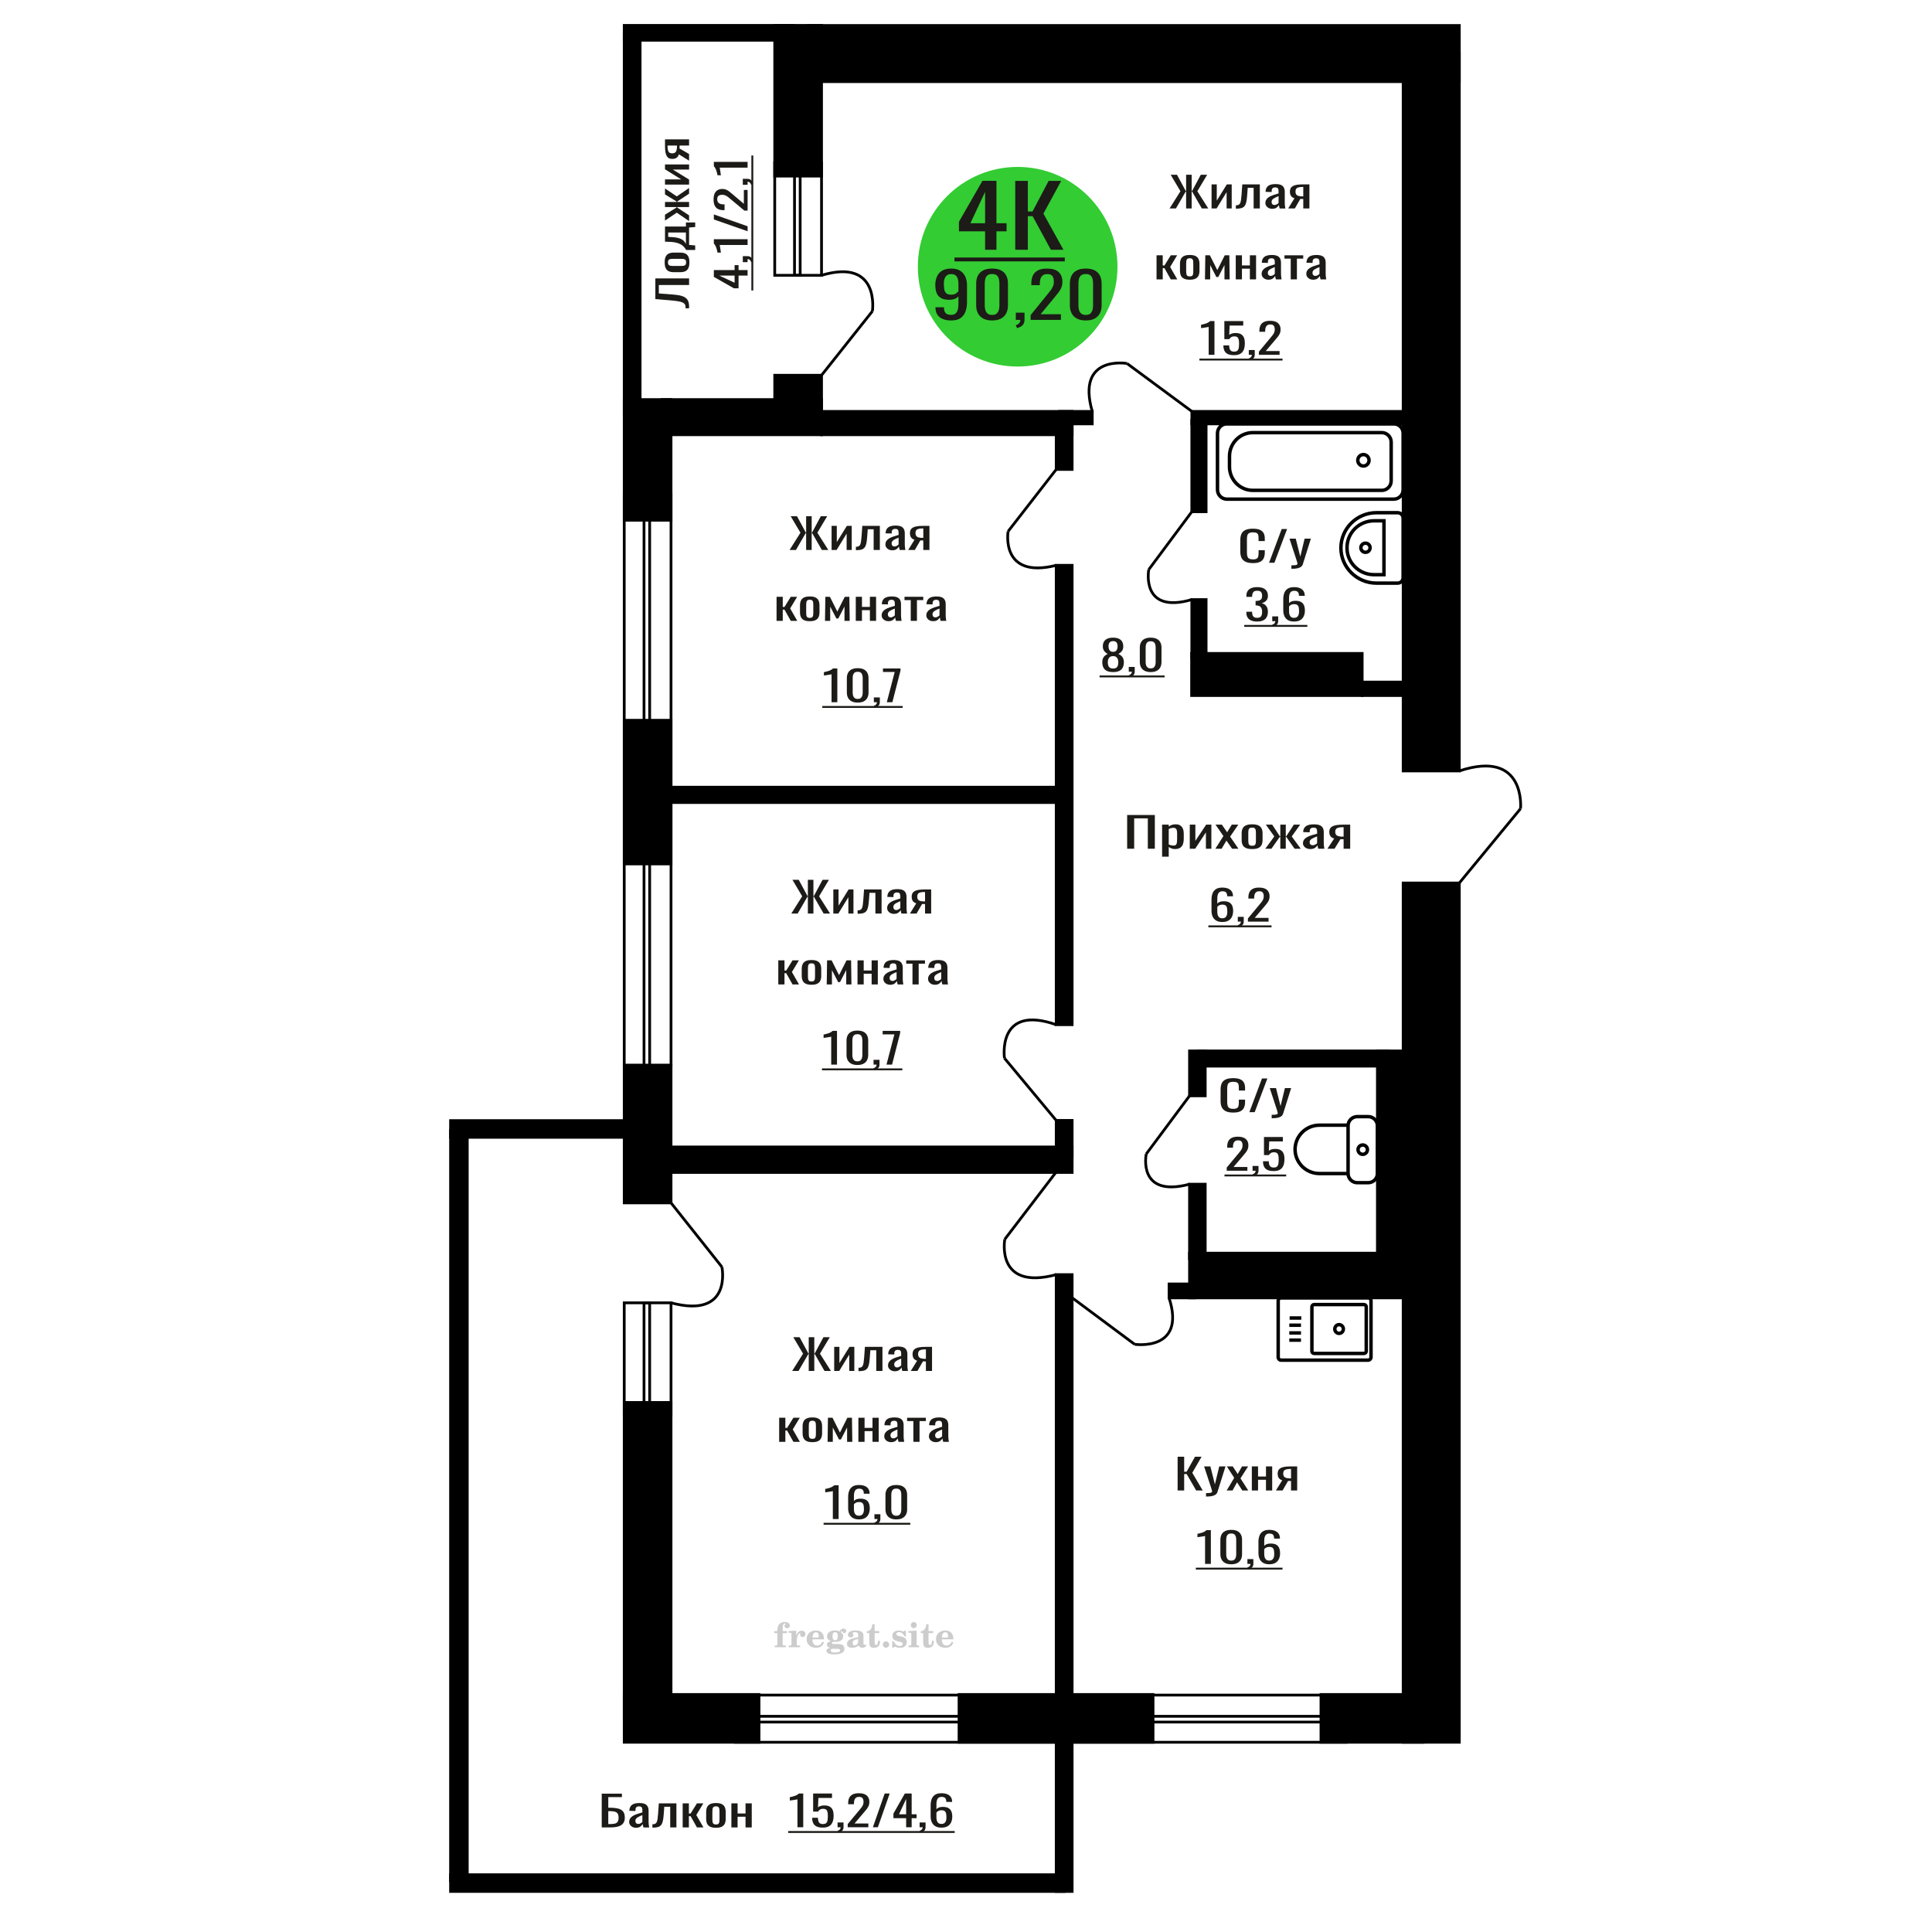 <?xml version="1.0" encoding="UTF-8"?>
<!DOCTYPE svg PUBLIC "-//W3C//DTD SVG 1.1//EN" "http://www.w3.org/Graphics/SVG/1.1/DTD/svg11.dtd">
<!-- Creator: CorelDRAW 2019 -->
<svg xmlns="http://www.w3.org/2000/svg" xml:space="preserve" width="140mm" height="140mm" version="1.1" style="shape-rendering:geometricPrecision; text-rendering:geometricPrecision; image-rendering:optimizeQuality; fill-rule:evenodd; clip-rule:evenodd"
viewBox="0 0 14000 14000"
 xmlns:xlink="http://www.w3.org/1999/xlink">
 <defs>
  <style type="text/css">
   <![CDATA[
    .str0 {stroke:black;stroke-width:25;stroke-miterlimit:22.926}
    .str2 {stroke:black;stroke-width:25.01;stroke-miterlimit:22.926}
    .str1 {stroke:black;stroke-width:20;stroke-miterlimit:22.926}
    .fil1 {fill:none}
    .fil5 {fill:black}
    .fil4 {fill:#1C1B17}
    .fil3 {fill:#33CC33}
    .fil0 {fill:#1C1B17;fill-rule:nonzero}
    .fil2 {fill:#CCCCCC;fill-rule:nonzero}
   ]]>
  </style>
 </defs>
 <g id="Слой_x0020_1">
  <polygon class="fil0" points="8167.8,6150.22 8167.8,5905.71 8368.36,5905.71 8368.36,6150.22 8317.55,6150.22 8317.55,5930.16 8218.62,5930.16 8218.62,6150.22 "/>
  <path id="1" class="fil0" d="M8420.98 6207.58l0 -231.84 48.11 0 0 13.89c5.69,-4.43 12.59,-8.26 20.69,-11.48 8.09,-3.22 17.69,-4.83 28.78,-4.83 13.49,0 24.21,2.37 32.15,7.1 7.94,4.73 13.87,10.66 17.76,17.81 3.9,7.14 6.45,14.39 7.66,21.73 1.19,7.35 1.78,13.64 1.78,18.87l0 42.26c0,12.28 -1.78,23.9 -5.39,34.87 -3.59,10.97 -10.11,19.82 -19.56,26.56 -9.44,6.74 -22.7,10.11 -39.8,10.11 -9.28,0 -17.54,-1.55 -24.73,-4.67 -7.2,-3.12 -13.65,-6.7 -19.34,-10.72l0 70.34 -48.11 0zm82.75 -80.3c8.38,0 14.37,-2.06 17.98,-6.19 3.59,-4.13 5.84,-9.71 6.75,-16.75 0.89,-7.05 1.34,-14.8 1.34,-23.25l0 -42.26c0,-7.24 -0.6,-13.94 -1.79,-20.07 -1.21,-6.14 -3.75,-11.02 -7.66,-14.65 -3.89,-3.62 -10.04,-5.43 -18.43,-5.43 -6.3,0 -12.28,0.91 -17.99,2.72 -5.69,1.81 -10.64,3.92 -14.84,6.34l0 111.69c4.5,2.21 9.6,4.07 15.29,5.58 5.7,1.51 12.15,2.27 19.35,2.27z"/>
  <polygon id="2" class="fil0" points="8621.53,6150.22 8621.53,5975.74 8662.01,5975.74 8662.01,6093.17 8740.24,5975.74 8778.02,5975.74 8778.02,6150.22 8738.46,6150.22 8738.46,6031.89 8660.65,6150.22 "/>
  <polygon id="3" class="fil0" points="8806.8,6150.22 8865.26,6058.45 8808.14,5975.74 8854.01,5975.74 8892.24,6030.98 8925.96,5975.74 8973.19,5975.74 8913.82,6062.38 8974.08,6150.22 8928.21,6150.22 8887.29,6091.05 8852.22,6150.22 "/>
  <path id="4" class="fil0" d="M9073.47 6152.63c-19.18,0 -34.32,-2.61 -45.42,-7.84 -11.1,-5.24 -18.96,-12.68 -23.61,-22.34 -4.65,-9.66 -6.97,-21.03 -6.97,-34.11l0 -50.72c0,-13.08 2.32,-24.45 6.97,-34.11 4.65,-9.66 12.51,-17.1 23.61,-22.34 11.1,-5.23 26.24,-7.85 45.42,-7.85 19.19,0 34.25,2.62 45.2,7.85 10.93,5.24 18.72,12.68 23.37,22.34 4.65,9.66 6.97,21.03 6.97,34.11l0 50.72c0,13.08 -2.32,24.45 -6.97,34.11 -4.65,9.66 -12.44,17.1 -23.37,22.34 -10.95,5.23 -26.01,7.84 -45.2,7.84zm0 -23.84c9.3,0 15.81,-1.81 19.56,-5.44 3.76,-3.62 5.99,-8.4 6.75,-14.34 0.74,-5.93 1.12,-12.12 1.12,-18.56l0 -54.64c0,-6.64 -0.38,-12.88 -1.12,-18.71 -0.76,-5.84 -2.99,-10.62 -6.75,-14.34 -3.75,-3.73 -10.26,-5.59 -19.56,-5.59 -9.29,0 -15.89,1.86 -19.78,5.59 -3.9,3.72 -6.23,8.5 -6.97,14.34 -0.76,5.83 -1.13,12.07 -1.13,18.71l0 54.64c0,6.44 0.37,12.63 1.13,18.56 0.74,5.94 3.07,10.72 6.97,14.34 3.89,3.63 10.49,5.44 19.78,5.44z"/>
  <polygon id="5" class="fil0" points="9168.81,6150.22 9234.02,6061.17 9172.85,5975.74 9218.73,5975.74 9274.04,6059.66 9277.63,6059.66 9277.63,5975.74 9317.2,5975.74 9317.2,6059.66 9320.8,6059.66 9375.67,5975.74 9421.54,5975.74 9360.37,6061.17 9425.59,6150.22 9381.06,6150.22 9320.8,6064.49 9317.2,6064.49 9317.2,6150.22 9277.63,6150.22 9277.63,6064.49 9273.58,6064.49 9213.32,6150.22 "/>
  <path id="6" class="fil0" d="M9493.94 6152.63c-10.21,0 -19.19,-1.96 -27,-5.88 -7.79,-3.93 -13.93,-8.96 -18.42,-15.1 -4.5,-6.13 -6.75,-12.62 -6.75,-19.47 0,-10.86 2.69,-20.02 8.09,-27.47 5.39,-7.44 12.82,-13.73 22.25,-18.86 9.45,-5.13 20.4,-9.61 32.83,-13.44 12.44,-3.82 25.57,-7.54 39.35,-11.17l0 -12.37c0,-7.05 -0.6,-12.88 -1.79,-17.51 -1.21,-4.63 -3.68,-8.1 -7.42,-10.41 -3.75,-2.32 -9.37,-3.48 -16.86,-3.48 -6.6,0 -11.92,1.01 -15.97,3.02 -4.05,2.01 -6.97,4.88 -8.78,8.61 -1.78,3.72 -2.69,8.1 -2.69,13.13l0 8.75 -47.67 -1.21c0.61,-19.32 7.19,-33.55 19.8,-42.71 12.58,-9.16 32.07,-13.74 58.45,-13.74 25.79,0 44.07,4.73 54.87,14.19 10.78,9.46 16.17,23.15 16.17,41.06l0 79.69c0,5.43 0.24,10.67 0.69,15.7 0.45,5.03 1.04,9.71 1.8,14.03 0.75,4.33 1.42,8.41 2.01,12.23l-44.06 0c-0.9,-3.22 -2.03,-7.3 -3.37,-12.23 -1.35,-4.93 -2.32,-9.4 -2.93,-13.43 -3,6.84 -8.76,13.23 -17.31,19.17 -8.54,5.94 -20.31,8.9 -35.29,8.9zm18.87 -27.77c4.8,0 9.3,-0.9 13.5,-2.71 4.2,-1.82 7.94,-3.88 11.24,-6.19 3.3,-2.32 5.55,-4.18 6.74,-5.59l0 -49.5c-7.5,2.81 -14.54,5.63 -21.13,8.45 -6.6,2.82 -12.36,5.78 -17.31,8.9 -4.96,3.12 -8.85,6.65 -11.69,10.57 -2.86,3.92 -4.28,8.4 -4.28,13.43 0,7.05 1.96,12.58 5.84,16.61 3.91,4.02 9.6,6.03 17.09,6.03z"/>
  <path id="7" class="fil0" d="M9618.95 6150.22l49.01 -73.96c-8.39,-2.21 -15.21,-5.53 -20.45,-9.96 -5.25,-4.43 -9.07,-9.86 -11.47,-16.3 -2.4,-6.44 -3.61,-13.69 -3.61,-21.74 0,-9.25 1.8,-17.2 5.41,-23.84 3.59,-6.64 9.29,-12.08 17.09,-16.3 7.79,-4.23 18.13,-7.35 31.03,-9.36 12.88,-2.01 28.78,-3.02 47.67,-3.02l50.35 0 0 174.48 -47.66 0 0 -68.83c-4.79,0 -8.85,-0.05 -12.14,-0.15 -3.31,-0.1 -6.9,-0.25 -10.8,-0.45l-42.72 69.43 -51.71 0zm111.96 -87.54c0.62,0 1.58,0 2.94,0 1.34,0 2.17,0 2.47,0l0 -68.53c-0.3,0 -1.13,0 -2.47,0 -1.36,0 -2.18,0 -2.47,0 -14.1,0 -25.27,1.16 -33.51,3.47 -8.25,2.32 -14.01,5.94 -17.32,10.87 -3.29,4.93 -4.95,11.52 -4.95,19.77 0,11.48 3.83,20.03 11.47,25.66 7.65,5.64 22.26,8.56 43.84,8.76z"/>
  <path class="fil1 str0" d="M9914.24 9404.84l-631.35 0c-11.33,0 -20.6,9.47 -20.6,21.06l0 409.15c0,11.58 9.27,21.06 20.6,21.06l631.35 0c11.33,0 20.6,-9.48 20.6,-21.06l0 -409.15c0,-11.59 -9.27,-21.06 -20.6,-21.06zm-30.02 48.6l-361.53 0c-8.89,0 -16.16,7.43 -16.16,16.51l0 321.04c0,9.09 7.27,16.52 16.16,16.52l361.53 0c8.89,0 16.16,-7.43 16.16,-16.52l0 -321.04c0,-9.08 -7.27,-16.51 -16.16,-16.51zm-180.76 145.28c-17.16,0 -31.07,14.21 -31.07,31.75 0,17.54 13.91,31.76 31.07,31.76 17.15,0 31.06,-14.22 31.06,-31.76 0,-17.54 -13.91,-31.75 -31.06,-31.75zm-273.71 -48.08l-84.66 0m82.31 52.25l-84.67 0m84.67 55.98l-84.67 0m84.67 52.26l-84.67 0"/>
  <path class="fil2" d="M5611.19 11834.8l0 -15.56 21.89 0 0 -4.94c0,-19.22 4.57,-34.11 13.75,-44.77 9.18,-10.66 22.06,-15.97 38.61,-15.97 11.6,0 20.78,2.38 27.57,7.12 6.79,4.73 10.21,11.11 10.21,19.14 0,5.96 -1.81,10.65 -5.44,14.07 -3.62,3.42 -8.64,5.1 -15.1,5.1 -5.31,0 -9.63,-1.56 -12.96,-4.69 -3.34,-3.13 -5.03,-7.16 -5.03,-12.06 0,-5.14 2.31,-9.71 6.96,-13.74 0.95,-0.95 1.44,-1.57 1.44,-1.81 0,-0.87 -0.41,-1.53 -1.19,-1.9 -0.83,-0.41 -2.14,-0.61 -4,-0.61 -6.13,0 -10.37,3.12 -12.71,9.34 -2.39,6.21 -3.58,18.85 -3.58,37.9l0 7.82 31.07 0 0 15.56 -31.07 0 0 80.01c0,3.62 0.74,6.09 2.26,7.41 1.52,1.31 4.45,1.97 8.77,1.97l13.17 0 0 12.35 -81.99 0 0 -12.35 10.83 -0.24c3.29,-0.17 5.51,-0.87 6.71,-2.19 1.15,-1.27 1.72,-3.58 1.72,-6.95l0 -80.01 -21.89 0z"/>
  <path id="1" class="fil2" d="M5715.31 11936.54l0 -12.35 11.57 -0.24c3.37,-0.25 5.64,-0.99 6.75,-2.23 1.11,-1.23 1.68,-3.54 1.68,-6.91l0 -73.92c0,-3.95 -0.86,-6.58 -2.63,-7.86 -1.77,-1.27 -5.43,-1.93 -10.99,-1.93 -0.74,0 -1.93,0.04 -3.58,0.12 -1.65,0.08 -2.88,0.12 -3.79,0.12l0 -12.1 55.03 -2.71 0 33.99c4.86,-11.15 10.62,-19.59 17.41,-25.27 6.75,-5.64 14.36,-8.48 22.88,-8.48 7.91,0 14.33,2.23 19.26,6.63 4.94,4.45 7.41,10.08 7.41,17 0,6.75 -1.81,12.14 -5.47,16.21 -3.66,4.08 -8.48,6.09 -14.45,6.09 -5.55,0 -10.08,-1.76 -13.58,-5.35 -3.5,-3.58 -5.27,-8.23 -5.27,-13.95 0,-2.26 0.37,-4.32 1.11,-6.25 0.7,-1.94 1.86,-3.79 3.38,-5.56 -9.18,2.96 -16.13,9.34 -20.95,19.06 -4.82,9.71 -7.24,22.39 -7.24,37.98l0 26.18c0,3.37 0.57,5.68 1.73,6.95 1.19,1.32 3.41,2.02 6.7,2.19l15.77 0.24 0 12.35 -82.73 0z"/>
  <path id="2" class="fil2" d="M5959.83 11895.79l10.86 5.19c-3.87,12.92 -10.62,22.76 -20.29,29.47 -9.71,6.71 -22.02,10.04 -36.96,10.04 -20.49,0 -37,-5.76 -49.59,-17.24 -12.55,-11.49 -18.85,-26.55 -18.85,-45.19 0,-18.61 6.25,-33.75 18.72,-45.36 12.52,-11.6 28.86,-17.41 49.02,-17.41 18.4,0 32.68,5.31 42.89,15.97 10.2,10.62 15.31,25.56 15.31,44.74l0 3.25 -82.97 0 0 1.69c0,14.28 2.88,25.06 8.6,32.35 5.76,7.28 14.32,10.9 25.64,10.9 8.27,0 15.56,-2.38 21.81,-7.16 6.3,-4.77 11.57,-11.85 15.81,-21.24zm-71.86 -29.38l37.94 0c2.6,0 4.41,-0.58 5.43,-1.69 1.03,-1.11 1.57,-3.17 1.57,-6.17 0,-10.62 -1.61,-18.36 -4.78,-23.17 -3.16,-4.82 -8.14,-7.25 -14.98,-7.25 -7.86,0 -13.87,3.17 -18.02,9.47 -4.12,6.34 -6.51,15.93 -7.16,28.81z"/>
  <path id="3" class="fil2" d="M6016.29 11941.03c-7.98,-2.02 -13.99,-4.98 -18.07,-8.98 -4.07,-3.99 -6.09,-8.89 -6.09,-14.77 0,-6.5 2.68,-11.85 8.07,-16.09 5.39,-4.2 13.17,-7.08 23.29,-8.61 -9.96,-2.67 -17.53,-7.03 -22.76,-13.17 -5.22,-6.09 -7.86,-13.54 -7.86,-22.3 0,-12.51 5.31,-22.72 15.93,-30.54 10.62,-7.86 24.49,-11.77 41.61,-11.77 6.05,0 11.73,0.62 17.12,1.81 5.39,1.19 10.62,3 15.68,5.39l4.24 -6.13c3.29,-4.69 7.24,-8.27 11.81,-10.83 4.57,-2.55 9.35,-3.82 14.33,-3.82 5.47,0 9.91,1.56 13.37,4.69 3.46,3.17 5.19,7.2 5.19,12.1 0,4.81 -1.32,8.77 -4,11.77 -2.63,3 -6.09,4.53 -10.33,4.53 -2.92,0 -5.39,-0.62 -7.49,-1.86 -2.1,-1.27 -3.78,-3.16 -5.06,-5.72 -0.49,-0.98 -0.78,-2.18 -0.95,-3.62 -0.24,-2.01 -1.11,-3.04 -2.55,-3.13 -1.44,0 -3.04,0.7 -4.81,2.1 -1.77,1.4 -3.21,3.17 -4.32,5.31 6.09,4.2 10.53,8.69 13.33,13.5 2.8,4.86 4.2,10.41 4.2,16.67 0,12.55 -5.1,22.39 -15.27,29.51 -10.17,7.12 -24.28,10.7 -42.35,10.7 -1.52,0 -3.66,-0.08 -6.42,-0.25 -2.72,-0.16 -4.69,-0.24 -5.89,-0.24 -3.78,0 -6.75,0.7 -8.84,2.14 -2.14,1.4 -3.22,3.33 -3.22,5.8 0,2.84 0.95,4.82 2.84,5.93 1.9,1.11 5.19,1.68 9.92,1.68l17.91 0c9.38,0 17.57,0.29 24.53,0.91 6.99,0.62 11.77,1.4 14.44,2.35 6.75,2.42 12.02,6.42 15.81,12.05 3.78,5.64 5.68,12.15 5.68,19.51 0,13.01 -6.18,23.01 -18.52,30.01 -12.35,6.99 -30.05,10.49 -53.14,10.49 -19.63,0 -34.4,-2.14 -44.32,-6.38 -9.92,-4.28 -14.9,-10.62 -14.9,-19.05 0,-5.56 2.43,-10.17 7.24,-13.92 4.82,-3.74 11.69,-6.33 20.62,-7.77zm12.14 6.87c-3.13,1.28 -5.35,2.76 -6.67,4.4 -1.31,1.65 -1.97,3.79 -1.97,6.46 0,5.4 2.34,9.39 7,11.94 4.65,2.59 11.89,3.87 21.73,3.87 13.33,0 23.21,-1.24 29.59,-3.66 6.38,-2.47 9.59,-6.26 9.59,-11.45 0,-4.07 -1.73,-7.03 -5.19,-8.84 -3.46,-1.82 -9.38,-2.72 -17.78,-2.72l-36.3 0zm4.2 -91.45c0,10.16 1.52,17.57 4.57,22.22 3.09,4.65 7.86,7 14.4,7 6.59,0 11.44,-2.35 14.61,-7.08 3.13,-4.69 4.7,-12.06 4.7,-22.14 0,-9.88 -1.57,-17.2 -4.7,-21.94 -3.17,-4.73 -8.02,-7.12 -14.61,-7.12 -6.54,0 -11.31,2.39 -14.4,7.12 -3.05,4.74 -4.57,12.06 -4.57,21.94z"/>
  <path id="4" class="fil2" d="M6218.62 11876.78c-14.61,2.35 -25.02,5.8 -31.2,10.37 -6.21,4.57 -9.3,10.99 -9.3,19.3 0,5.07 1.4,9.06 4.16,12.06 2.76,2.97 6.5,4.45 11.15,4.45 7.62,0 13.75,-2.84 18.32,-8.52 4.57,-5.68 6.87,-13.46 6.87,-23.34l0 -14.32zm38.28 31.28c0,3.95 0.7,6.75 2.1,8.44 1.4,1.68 3.7,2.51 6.83,2.51 1.44,0 3.09,-0.41 4.94,-1.28 1.85,-0.82 3,-1.23 3.5,-1.23 0.94,0 1.72,0.28 2.3,0.94 0.54,0.66 0.82,1.57 0.82,2.8 0,5.15 -2.92,9.84 -8.8,14.12 -5.89,4.24 -12.93,6.38 -21.12,6.38 -6.13,0 -11.36,-1.61 -15.68,-4.86 -4.36,-3.25 -6.91,-7.45 -7.74,-12.55 -6.75,5.51 -14.4,9.79 -22.96,12.84 -8.56,3.05 -17.37,4.57 -26.46,4.57 -11.82,0 -20.99,-2.55 -27.5,-7.7 -6.5,-5.14 -9.75,-12.39 -9.75,-21.73 0,-12.43 6.54,-22.43 19.59,-29.92 13.05,-7.53 33.71,-13.17 61.9,-16.96l0 -13.41c0,-8.69 -1.73,-14.82 -5.19,-18.44 -3.45,-3.62 -9.22,-5.43 -17.24,-5.43 -5.23,0 -9.63,0.86 -13.17,2.59 -3.58,1.73 -5.39,3.74 -5.39,5.97 0,0.57 1.07,2.22 3.21,4.98 2.14,2.71 3.21,5.76 3.21,9.17 0,4.65 -1.81,8.4 -5.48,11.28 -3.66,2.84 -8.43,4.28 -14.28,4.28 -5.97,0 -10.9,-1.73 -14.86,-5.18 -3.91,-3.46 -5.88,-7.78 -5.88,-13.01 0,-10.29 4.94,-18.27 14.82,-23.95 9.91,-5.64 23.87,-8.48 41.98,-8.48 10.12,0 19.01,1.03 26.71,3.09 7.65,2.01 13.99,5.06 18.97,9.05 3.95,3.09 6.71,6.54 8.27,10.45 1.57,3.87 2.35,9.84 2.35,17.87l0 52.8z"/>
  <path id="5" class="fil2" d="M6376.54 11889.87c0,0.57 0.09,1.44 0.21,2.59 0.12,1.15 0.16,2.02 0.16,2.59 0,14.45 -3.82,25.73 -11.48,33.83 -7.69,8.07 -18.35,12.1 -31.98,12.1 -12.43,0 -21.27,-2.92 -26.5,-8.8 -5.23,-5.85 -7.82,-16.18 -7.82,-30.99l0 -67.38 -17.78 0 0 -13.25c12.22,-0.78 21.73,-5.56 28.48,-14.24 6.75,-8.68 10.45,-20.95 11.11,-36.71l16.96 0 0 49.63 33.33 0 0 14.57 -33.33 0 0 65.44c0,8.36 0.78,13.91 2.3,16.63 1.53,2.76 4.2,4.12 8.07,4.12 4.73,0 8.31,-2.52 10.78,-7.5 2.43,-4.98 3.79,-12.51 4.04,-22.63l13.45 0z"/>
  <path id="6" class="fil2" d="M6420.21 11893.57c6.25,0 11.69,2.27 16.26,6.83 4.56,4.53 6.87,9.96 6.87,16.3 0,6.38 -2.26,11.86 -6.83,16.42 -4.53,4.57 -9.96,6.88 -16.3,6.88 -6.3,0 -11.69,-2.31 -16.22,-6.88 -4.57,-4.56 -6.83,-10.04 -6.83,-16.42 0,-6.25 2.31,-11.69 6.87,-16.25 4.57,-4.57 9.96,-6.88 16.18,-6.88z"/>
  <path id="7" class="fil2" d="M6465.07 11893.08l10.66 0c5.06,11.19 11.49,19.75 19.26,25.68 7.82,5.93 16.51,8.89 26.14,8.89 6.3,0 11.28,-1.4 14.94,-4.16 3.7,-2.8 5.55,-6.5 5.55,-11.19 0,-4.2 -1.6,-7.41 -4.85,-9.67 -3.25,-2.27 -10.17,-4.49 -20.79,-6.67 -18.23,-3.5 -31.07,-8.44 -38.52,-14.73 -7.45,-6.3 -11.15,-15.11 -11.15,-26.43 0,-12.55 4.15,-22.26 12.47,-29.14 8.31,-6.91 20.12,-10.37 35.39,-10.37 5.68,0 11.12,0.7 16.18,2.14 5.1,1.44 9.75,3.5 13.95,6.22l9.67 -6.63 10.17 0 1.19 39.51 -11.61 0c-4.32,-9.26 -9.91,-16.54 -16.75,-21.77 -6.83,-5.23 -14.15,-7.86 -22.02,-7.86 -5.96,0 -10.82,1.32 -14.56,3.99 -3.79,2.68 -5.68,6.01 -5.68,10.04 0,7.66 9.75,13.21 29.22,16.67 2.34,0.41 4.15,0.74 5.43,0.99 13.75,2.55 24.12,7.2 31.03,13.95 6.92,6.75 10.37,15.52 10.37,26.26 0,12.96 -4.36,23.21 -13.08,30.78 -8.73,7.62 -20.62,11.4 -35.73,11.4 -6.75,0 -13.17,-0.78 -19.18,-2.38 -6.05,-1.61 -11.48,-3.91 -16.42,-6.96l-10.62 7.37 -9.92 0 -0.74 -45.93z"/>
  <path id="8" class="fil2" d="M6600.11 11776.03c0,-6.13 2.1,-11.32 6.33,-15.56 4.24,-4.28 9.35,-6.42 15.4,-6.42 5.8,0 10.82,2.14 15.1,6.46 4.24,4.32 6.38,9.47 6.38,15.52 0,6.05 -2.1,11.23 -6.34,15.64 -4.24,4.4 -9.26,6.58 -15.14,6.58 -6.05,0 -11.16,-2.14 -15.4,-6.46 -4.23,-4.32 -6.33,-9.55 -6.33,-15.76zm42.22 138.74c0,3.46 0.58,5.84 1.69,7.08 1.15,1.23 3.42,1.93 6.79,2.1l9.8 0.24 0 12.35 -76.31 0 0 -12.35 10.74 -0.24c3.34,-0.17 5.6,-0.87 6.75,-2.19 1.2,-1.27 1.77,-3.62 1.77,-6.99l0 -73.92c0,-3.91 -0.86,-6.54 -2.63,-7.82 -1.77,-1.27 -5.39,-1.93 -10.87,-1.93 -0.74,0 -1.89,0.04 -3.58,0.12 -1.64,0.08 -2.92,0.12 -3.91,0.12l0 -12.1 59.76 -2.71 0 98.24z"/>
  <path id="9" class="fil2" d="M6767.2 11889.87c0,0.57 0.09,1.44 0.21,2.59 0.12,1.15 0.16,2.02 0.16,2.59 0,14.45 -3.82,25.73 -11.48,33.83 -7.69,8.07 -18.35,12.1 -31.98,12.1 -12.43,0 -21.27,-2.92 -26.5,-8.8 -5.23,-5.85 -7.82,-16.18 -7.82,-30.99l0 -67.38 -17.78 0 0 -13.25c12.22,-0.78 21.73,-5.56 28.48,-14.24 6.75,-8.68 10.45,-20.95 11.11,-36.71l16.96 0 0 49.63 33.33 0 0 14.57 -33.33 0 0 65.44c0,8.36 0.78,13.91 2.3,16.63 1.53,2.76 4.2,4.12 8.07,4.12 4.73,0 8.31,-2.52 10.78,-7.5 2.43,-4.98 3.79,-12.51 4.04,-22.63l13.45 0z"/>
  <path id="10" class="fil2" d="M6897.22 11895.79l10.86 5.19c-3.87,12.92 -10.62,22.76 -20.29,29.47 -9.71,6.71 -22.02,10.04 -36.96,10.04 -20.49,0 -37,-5.76 -49.59,-17.24 -12.55,-11.49 -18.85,-26.55 -18.85,-45.19 0,-18.61 6.25,-33.75 18.72,-45.36 12.52,-11.6 28.86,-17.41 49.02,-17.41 18.4,0 32.68,5.31 42.89,15.97 10.2,10.62 15.31,25.56 15.31,44.74l0 3.25 -82.97 0 0 1.69c0,14.28 2.88,25.06 8.6,32.35 5.76,7.28 14.32,10.9 25.64,10.9 8.27,0 15.56,-2.38 21.81,-7.16 6.3,-4.77 11.57,-11.85 15.81,-21.24zm-71.86 -29.38l37.94 0c2.6,0 4.41,-0.58 5.43,-1.69 1.03,-1.11 1.57,-3.17 1.57,-6.17 0,-10.62 -1.61,-18.36 -4.78,-23.17 -3.16,-4.82 -8.14,-7.25 -14.98,-7.25 -7.86,0 -13.87,3.17 -18.02,9.47 -4.12,6.34 -6.51,15.93 -7.16,28.81z"/>
  <circle class="fil3" cx="7374.34" cy="1932.83" r="723.27"/>
  <path class="fil0" d="M6892.89 2322.11c-24.12,0 -44.69,-3.57 -61.72,-10.7 -17.05,-7.13 -29.96,-17.53 -38.77,-31.18 -8.8,-13.66 -13.41,-30.2 -13.79,-49.63 0,-0.6 0,-1.29 0,-2.04 0,-0.76 0,-1.45 0,-2.05l61.45 0c0,17.6 3.63,31.18 10.91,40.74 7.28,9.56 21.45,14.34 42.5,14.34 11.48,0 21.05,-2.81 28.71,-8.42 7.66,-5.62 13.4,-14.27 17.23,-25.95 3.82,-11.68 5.74,-26.48 5.74,-44.39l0 -55.99c-5.74,7.59 -14.25,13.73 -25.56,18.44 -11.29,4.7 -25.35,7.05 -42.2,7.05 -25.65,0 -45.76,-4.47 -60.3,-13.43 -14.55,-8.95 -24.79,-21.39 -30.72,-37.33 -5.94,-15.93 -8.9,-34.52 -8.9,-55.76 0,-22.46 3.83,-42.72 11.49,-60.78 7.66,-18.06 19.99,-32.4 37.03,-43.02 17.03,-10.62 39.34,-15.93 66.9,-15.93 26.81,0 48.63,5.39 65.47,16.16 16.84,10.77 29.19,25.27 37.04,43.48 7.85,18.2 11.78,38.54 11.78,61l0 123.82c0,23.68 -3.45,45.53 -10.35,65.56 -6.88,20.03 -18.56,36.04 -35.03,48.03 -16.46,11.98 -39.43,17.98 -68.91,17.98zm0 -186.65c13.41,0 24.32,-2.66 32.73,-7.97 8.43,-5.31 14.94,-11.15 19.53,-17.52l0 -54.63c0,-12.75 -1.52,-24.36 -4.59,-34.83 -3.07,-10.47 -8.43,-18.82 -16.08,-25.04 -7.66,-6.22 -18.18,-9.33 -31.59,-9.33 -13.4,0 -24.02,3.19 -31.86,9.56 -7.85,6.37 -13.4,14.64 -16.66,24.81 -3.25,10.17 -4.88,21.32 -4.88,33.46 0,14.57 0.86,28.07 2.59,40.52 1.71,12.44 6.31,22.38 13.77,29.82 7.47,7.43 19.82,11.15 37.04,11.15z"/>
  <path id="1" class="fil0" d="M7189.22 2322.11c-26.42,0 -48.15,-4.71 -65.18,-14.12 -17.04,-9.4 -29.67,-22.3 -37.91,-38.69 -8.22,-16.39 -12.35,-35.05 -12.35,-56l0 -158.87c0,-21.55 4.03,-40.44 12.06,-56.68 8.05,-16.24 20.59,-28.91 37.62,-38.01 17.04,-9.11 38.95,-13.66 65.76,-13.66 26.79,0 48.61,4.55 65.46,13.66 16.85,9.1 29.29,21.77 37.33,38.01 8.04,16.24 12.06,35.13 12.06,56.68l0 158.87c0,21.25 -4.12,40.07 -12.35,56.45 -8.23,16.39 -20.77,29.22 -37.61,38.47 -16.84,9.26 -38.48,13.89 -64.89,13.89zm0 -40.06c14.54,0 25.56,-3.34 33.01,-10.02 7.47,-6.68 12.64,-15.25 15.5,-25.72 2.88,-10.47 4.32,-21.32 4.32,-32.55l0 -159.79c0,-11.84 -1.34,-22.99 -4.03,-33.46 -2.67,-10.47 -7.74,-18.89 -15.21,-25.27 -7.47,-6.37 -18.67,-9.56 -33.59,-9.56 -14.94,0 -26.23,3.19 -33.88,9.56 -7.66,6.38 -12.83,14.8 -15.51,25.27 -2.68,10.47 -4.02,21.62 -4.02,33.46l0 159.79c0,11.23 1.44,22.08 4.3,32.55 2.88,10.47 8.24,19.04 16.08,25.72 7.85,6.68 18.86,10.02 33.03,10.02z"/>
  <path id="2" class="fil0" d="M7370.11 2377.65l-9.76 -20.94c10.33,-2.74 18.47,-7.52 24.41,-14.34 5.93,-6.83 8.89,-14.95 8.89,-24.36l-32.74 0 0 -52.35 63.18 0 0 51.44c0,16.08 -4.4,28.91 -13.21,38.47 -8.8,9.56 -22.39,16.92 -40.77,22.08z"/>
  <path id="3" class="fil0" d="M7468.3 2318.01l0 -34.6 118.3 -146.13c8.81,-10.93 16.94,-21.09 24.41,-30.5 7.47,-9.41 13.6,-19.35 18.38,-29.82 4.78,-10.47 7.18,-22.53 7.18,-36.19 0,-17 -3.45,-30.35 -10.33,-40.06 -6.9,-9.71 -18.96,-14.57 -36.18,-14.57 -14.56,0 -25.85,3.19 -33.88,9.56 -8.05,6.37 -13.6,14.72 -16.67,25.04 -3.05,10.32 -4.59,21.39 -4.59,33.23l0 12.29 -61.45 0 0 -12.74c0,-22.16 3.74,-41.2 11.21,-57.14 7.46,-15.93 19.52,-28.3 36.17,-37.1 16.66,-8.8 38.77,-13.2 66.33,-13.2 37.52,0 65.47,8.42 83.84,25.26 18.38,16.85 27.57,40.14 27.57,69.88 0,15.79 -2.39,29.59 -7.17,41.43 -4.8,11.84 -11.02,22.91 -18.67,33.23 -7.66,10.32 -16.09,20.94 -25.27,31.87l-106.81 129.29 147.01 0 0 40.97 -219.38 0z"/>
  <path id="4" class="fil0" d="M7867.99 2322.11c-26.41,0 -48.15,-4.71 -65.17,-14.12 -17.05,-9.4 -29.67,-22.3 -37.91,-38.69 -8.23,-16.39 -12.35,-35.05 -12.35,-56l0 -158.87c0,-21.55 4.02,-40.44 12.06,-56.68 8.05,-16.24 20.59,-28.91 37.61,-38.01 17.05,-9.11 38.96,-13.66 65.76,-13.66 26.8,0 48.62,4.55 65.46,13.66 16.85,9.1 29.29,21.77 37.34,38.01 8.04,16.24 12.06,35.13 12.06,56.68l0 158.87c0,21.25 -4.12,40.07 -12.35,56.45 -8.24,16.39 -20.78,29.22 -37.62,38.47 -16.84,9.26 -38.47,13.89 -64.89,13.89zm0 -40.06c14.55,0 25.56,-3.34 33.02,-10.02 7.46,-6.68 12.64,-15.25 15.5,-25.72 2.88,-10.47 4.31,-21.32 4.31,-32.55l0 -159.79c0,-11.84 -1.33,-22.99 -4.02,-33.46 -2.67,-10.47 -7.74,-18.89 -15.21,-25.27 -7.47,-6.37 -18.67,-9.56 -33.6,-9.56 -14.93,0 -26.22,3.19 -33.88,9.56 -7.66,6.38 -12.83,14.8 -15.5,25.27 -2.69,10.47 -4.03,21.62 -4.03,33.46l0 159.79c0,11.23 1.44,22.08 4.31,32.55 2.87,10.47 8.23,19.04 16.08,25.72 7.85,6.68 18.86,10.02 33.02,10.02z"/>
  <path class="fil0" d="M7138.36 1809.97l0 -133.78 -189.53 0 0 -69.06 170.18 -296.54 101.62 0 0 307.03 73.39 0 0 58.57 -73.39 0 0 133.78 -82.27 0zm-106.46 -192.35l106.46 0 0 -226.88 -106.46 226.88z"/>
  <polygon id="1" class="fil0" points="7356.93,1809.97 7356.93,1310.59 7448.07,1310.59 7448.07,1532.54 7481.94,1532.54 7598.89,1310.59 7690.01,1310.59 7560.98,1547.95 7706.14,1809.97 7615.02,1809.97 7482.75,1566.44 7448.07,1566.44 7448.07,1809.97 "/>
  <polygon id="2" class="fil4" points="6916.57,1866.02 7715.83,1866.02 7715.83,1894.04 6916.57,1894.04 "/>
  <polygon class="fil0" points="8533.44,10800.6 8533.44,10556.09 8580.92,10556.09 8580.92,10664.76 8598.57,10664.76 8659.5,10556.09 8706.98,10556.09 8639.74,10672.31 8715.38,10800.6 8667.9,10800.6 8598.99,10681.36 8580.92,10681.36 8580.92,10800.6 "/>
  <path id="1" class="fil0" d="M8739.32 10844.37l0 -24.75c10.93,0 19.62,-0.35 26.06,-1.06 6.45,-0.7 11.07,-2.01 13.87,-3.92 2.79,-1.91 4.2,-4.58 4.2,-8 0,-1.81 -0.97,-5.84 -2.94,-12.08 -1.96,-6.24 -4.06,-12.88 -6.3,-19.92l-48.75 -148.52 45.38 0 32.78 130.41 31.51 -130.41 45.38 0 -57.99 184.14c-2.52,8.45 -7.14,15.14 -13.86,20.07 -6.73,4.93 -15.34,8.51 -25.84,10.72 -10.51,2.21 -23.19,3.32 -38.03,3.32l-5.47 0z"/>
  <polygon id="2" class="fil0" points="8888.92,10800.6 8943.54,10708.83 8890.17,10626.12 8933.03,10626.12 8968.75,10681.36 9000.26,10626.12 9044.39,10626.12 8988.92,10712.76 9045.22,10800.6 9002.36,10800.6 8964.13,10741.43 8931.36,10800.6 "/>
  <polygon id="3" class="fil0" points="9071.28,10800.6 9071.28,10626.12 9116.24,10626.12 9116.24,10699.47 9173.81,10699.47 9173.81,10626.12 9218.77,10626.12 9218.77,10800.6 9173.81,10800.6 9173.81,10723.02 9116.24,10723.02 9116.24,10800.6 "/>
  <path id="4" class="fil0" d="M9245.66 10800.6l45.8 -73.96c-7.84,-2.21 -14.21,-5.53 -19.11,-9.96 -4.9,-4.43 -8.48,-9.86 -10.72,-16.3 -2.24,-6.44 -3.37,-13.69 -3.37,-21.74 0,-9.25 1.68,-17.2 5.05,-23.84 3.36,-6.64 8.69,-12.08 15.97,-16.3 7.28,-4.23 16.94,-7.35 28.99,-9.36 12.04,-2.01 26.9,-3.02 44.55,-3.02l47.04 0 0 174.48 -44.52 0 0 -68.83c-4.49,0 -8.27,-0.05 -11.35,-0.15 -3.09,-0.1 -6.44,-0.25 -10.09,-0.45l-39.92 69.43 -48.32 0zm104.62 -87.54c0.57,0 1.48,0 2.74,0 1.26,0 2.04,0 2.32,0l0 -68.53c-0.28,0 -1.06,0 -2.32,0 -1.26,0 -2.03,0 -2.31,0 -13.16,0 -23.6,1.16 -31.3,3.47 -7.71,2.32 -13.1,5.94 -16.19,10.87 -3.08,4.93 -4.62,11.52 -4.62,19.77 0,11.48 3.58,20.03 10.72,25.66 7.14,5.64 20.79,8.56 40.96,8.76z"/>
  <path class="fil0" d="M8857.04 6681.11c-18.29,0 -33.18,-3.58 -44.67,-10.72 -11.5,-7.14 -19.93,-16.8 -25.28,-28.98 -5.36,-12.17 -8.03,-25.71 -8.03,-40.6l0 -82.41c0,-15.9 2.35,-30.39 7.05,-43.47 4.7,-13.08 12.73,-23.55 24.1,-31.39 11.36,-7.85 26.98,-11.78 46.83,-11.78 16.46,0 30.37,2.32 41.73,6.95 11.36,4.62 20.12,11.37 26.26,20.22 6.13,8.86 9.34,19.62 9.59,32.3 0,0.4 0.07,0.96 0.2,1.66 0.13,0.71 0.19,1.36 0.19,1.96l-42.31 0c0,-11.87 -2.48,-20.93 -7.44,-27.17 -4.97,-6.23 -14.37,-9.35 -28.22,-9.35 -7.59,0 -14.11,1.86 -19.59,5.58 -5.49,3.72 -9.61,9.41 -12.35,17.06 -2.74,7.64 -4.11,17.51 -4.11,29.58l0 37.13c4.18,-5.03 10.12,-9.11 17.82,-12.23 7.71,-3.11 17.19,-4.67 28.42,-4.67 17.49,0 31.22,2.91 41.15,8.75 9.91,5.84 16.98,14.04 21.16,24.6 4.18,10.57 6.27,22.99 6.27,37.28 0,14.69 -2.63,28.08 -7.84,40.15 -5.24,12.08 -13.6,21.69 -25.08,28.83 -11.51,7.14 -26.78,10.72 -45.85,10.72zm0 -26.87c9.41,0 16.72,-2.06 21.95,-6.19 5.22,-4.12 8.94,-9.61 11.16,-16.45 2.22,-6.84 3.32,-14.29 3.32,-22.34 0,-9.66 -0.58,-18.61 -1.75,-26.86 -1.18,-8.26 -4.24,-14.85 -9.21,-19.78 -4.96,-4.93 -13.45,-7.39 -25.47,-7.39 -5.75,0 -10.97,0.8 -15.67,2.41 -4.71,1.61 -8.76,3.67 -12.15,6.19 -3.4,2.52 -6.14,5.18 -8.23,8l0 36.53c0,8.25 1.1,15.89 3.32,22.94 2.23,7.04 5.95,12.63 11.18,16.75 5.22,4.13 12.41,6.19 21.55,6.19z"/>
  <path id="1" class="fil0" d="M8975.78 6717.93l-6.68 -13.88c7.06,-1.81 12.61,-4.98 16.66,-9.51 4.05,-4.53 6.07,-9.91 6.07,-16.15l-22.32 0 0 -34.72 43.09 0 0 34.12c0,10.66 -3,19.17 -9.01,25.5 -6.01,6.34 -15.27,11.22 -27.81,14.64z"/>
  <path id="2" class="fil0" d="M9042.78 6678.39l0 -22.94 80.72 -96.9c6.01,-7.25 11.57,-13.99 16.66,-20.23 5.1,-6.24 9.28,-12.83 12.54,-19.77 3.27,-6.94 4.89,-14.94 4.89,-24 0,-11.27 -2.35,-20.12 -7.05,-26.56 -4.7,-6.44 -12.93,-9.66 -24.69,-9.66 -9.92,0 -17.63,2.11 -23.12,6.34 -5.48,4.22 -9.27,9.76 -11.36,16.6 -2.09,6.84 -3.14,14.19 -3.14,22.04l0 8.15 -41.93 0 0 -8.46c0,-14.69 2.56,-27.32 7.65,-37.88 5.09,-10.57 13.32,-18.77 24.69,-24.6 11.36,-5.84 26.44,-8.76 45.25,-8.76 25.61,0 44.68,5.59 57.22,16.76 12.54,11.17 18.81,26.61 18.81,46.33 0,10.47 -1.63,19.62 -4.9,27.47 -3.26,7.85 -7.51,15.2 -12.74,22.04 -5.22,6.84 -10.97,13.89 -17.24,21.13l-72.89 85.73 100.32 0 0 27.17 -149.69 0z"/>
  <polygon id="3" class="fil4" points="8756.33,6705.83 9214.02,6705.83 9214.02,6719.55 8756.33,6719.55 "/>
  <path class="fil1 str1" d="M11018.42 5859.83c0,0 41.68,-433.99 -443.84,-273.32"/>
  <line class="fil1 str1" x1="10574.58" y1="6398.62" x2="11018.42" y2= "5859.83" />
  <path class="fil1 str2" d="M10080.98 3203.38l0 281.58c0,37.57 -30.34,68.3 -67.41,68.3l-935.66 0c-92.69,0 -168.52,-76.84 -168.52,-170.76l0 -76.66c0,-93.93 75.83,-170.76 168.52,-170.76l935.66 0c37.07,0 67.41,30.73 67.41,68.3zm86.88 -63.6l0 408.77c0,37.57 -30.33,68.31 -67.4,68.31l-1210.73 0c-37.08,0 -67.4,-30.74 -67.4,-68.31l0 -408.77c0,-37.57 30.32,-68.31 67.4,-68.31l1210.73 0c37.07,0 67.4,30.74 67.4,68.31zm-247.19 195.68c0,22.85 -18.28,41.38 -40.84,41.38 -22.55,0 -40.83,-18.53 -40.83,-41.38 0,-22.86 18.28,-41.38 40.83,-41.38 22.56,0 40.84,18.52 40.84,41.38z"/>
  <path class="fil1 str0" d="M10167.86 4185.86l0 -430.96c0,-21.82 -18,-39.67 -39.99,-39.67l-153.89 0c-141.48,0 -257.22,114.81 -257.22,255.15l0 0c0,140.34 115.74,255.15 257.22,255.15l153.89 0c21.99,0 39.99,-17.85 39.99,-39.67zm-139.17 -21.57l0 -390.3 -72.49 0c-107.41,0 -195.29,87.18 -195.29,193.72l0 2.86c0,106.54 87.88,193.72 195.29,193.72l72.49 0zm-100.43 -195.15c0,-18.33 -14.98,-33.2 -33.47,-33.2 -18.48,0 -33.46,14.87 -33.46,33.2 0,18.34 14.98,33.2 33.46,33.2 18.49,0 33.47,-14.86 33.47,-33.2z"/>
  <path class="fil0" d="M5417.36 1997l-65.51 0 0 92.09 -33.81 0 -145.19 -82.69 0 -49.37 150.33 0 0 -35.67 28.67 0 0 35.67 65.51 0 0 39.97zm-94.18 51.72l0 -51.72 -111.09 0 111.09 51.72z"/>
  <path id="1" class="fil0" d="M5456.9 1893.15l-13.88 6.67c-1.81,-7.06 -4.98,-12.6 -9.51,-16.65 -4.53,-4.05 -9.91,-6.08 -16.15,-6.08l0 22.33 -34.72 0 0 -43.1 34.12 0c10.66,0 19.17,3 25.5,9.01 6.34,6.01 11.22,15.28 14.64,27.82z"/>
  <path id="2" class="fil0" d="M5417.36 1775.2l-202.25 0c0.2,0.26 0.8,3.21 1.81,8.82 1,5.62 2.01,11.95 3.02,19 1,7.06 1.91,13.33 2.71,18.81 0.81,5.49 1.21,8.36 1.21,8.62l-24.45 0c-0.81,-4.44 -1.91,-9.59 -3.32,-15.47 -1.41,-5.88 -3.12,-11.89 -5.13,-18.03 -2.01,-6.14 -4.53,-12.01 -7.55,-17.63 -3.02,-5.62 -6.54,-10.39 -10.56,-14.31l0 -31.74 244.51 0 0 41.93z"/>
  <polygon id="3" class="fil0" points="5417.36,1675.68 5172.85,1590.25 5172.85,1553.8 5417.36,1639.61 "/>
  <path id="4" class="fil0" d="M5417.36 1526.37l-22.94 0 -96.9 -80.72c-7.25,-6.01 -13.99,-11.57 -20.23,-16.66 -6.24,-5.1 -12.83,-9.28 -19.77,-12.54 -6.94,-3.27 -14.94,-4.89 -24,-4.89 -11.27,0 -20.12,2.35 -26.56,7.05 -6.44,4.7 -9.66,12.93 -9.66,24.69 0,9.92 2.11,17.63 6.34,23.12 4.22,5.48 9.76,9.27 16.6,11.36 6.84,2.09 14.19,3.14 22.04,3.14l8.15 0 0 41.93 -8.46 0c-14.69,0 -27.32,-2.56 -37.88,-7.65 -10.57,-5.09 -18.77,-13.32 -24.6,-24.69 -5.84,-11.36 -8.76,-26.44 -8.76,-45.25 0,-25.61 5.59,-44.68 16.76,-57.22 11.17,-12.54 26.61,-18.81 46.33,-18.81 10.47,0 19.62,1.63 27.47,4.9 7.85,3.26 15.2,7.51 22.04,12.74 6.84,5.22 13.89,10.97 21.13,17.24l85.73 72.89 0 -100.32 27.17 0 0 149.69z"/>
  <path id="5" class="fil0" d="M5456.9 1332.79l-13.88 6.67c-1.81,-7.06 -4.98,-12.6 -9.51,-16.65 -4.53,-4.05 -9.91,-6.08 -16.15,-6.08l0 22.33 -34.72 0 0 -43.1 34.12 0c10.66,0 19.17,3 25.5,9.01 6.34,6.01 11.22,15.28 14.64,27.82z"/>
  <path id="6" class="fil0" d="M5417.36 1214.84l-202.25 0c0.2,0.26 0.8,3.21 1.81,8.82 1,5.62 2.01,11.95 3.02,19 1,7.06 1.91,13.33 2.71,18.81 0.81,5.49 1.21,8.36 1.21,8.62l-24.45 0c-0.81,-4.44 -1.91,-9.59 -3.32,-15.47 -1.41,-5.88 -3.12,-11.89 -5.13,-18.03 -2.01,-6.14 -4.53,-12.01 -7.55,-17.63 -3.02,-5.62 -6.54,-10.39 -10.56,-14.31l0 -31.74 244.51 0 0 41.93z"/>
  <polygon id="7" class="fil4" points="5444.8,2104.76 5444.8,1126.67 5458.52,1126.67 5458.52,2104.76 "/>
  <path class="fil0" d="M8758.47 2571.24l0 -202.25c-0.26,0.2 -3.21,0.8 -8.82,1.81 -5.62,1 -11.95,2.01 -19,3.02 -7.06,1 -13.33,1.91 -18.81,2.71 -5.49,0.81 -8.36,1.21 -8.62,1.21l0 -24.45c4.44,-0.81 9.59,-1.91 15.47,-3.32 5.88,-1.41 11.89,-3.12 18.03,-5.13 6.14,-2.01 12.01,-4.53 17.63,-7.55 5.62,-3.02 10.39,-6.54 14.31,-10.56l31.74 0 0 244.51 -41.93 0z"/>
  <path id="1" class="fil0" d="M8941.85 2573.65c-19.07,0 -34.22,-2.81 -45.45,-8.45 -11.24,-5.63 -19.26,-13.78 -24.1,-24.45 -4.83,-10.66 -7.25,-23.34 -7.25,-38.03l41.93 0c0,7.24 0.78,14.33 2.35,21.28 1.57,6.94 4.9,12.68 10,17.2 5.09,4.53 12.86,6.8 23.31,6.8 11.49,0 19.72,-2.57 24.69,-7.7 4.96,-5.13 8.09,-12.08 9.4,-20.83 1.31,-8.75 1.96,-18.67 1.96,-29.73 0,-11.07 -0.78,-20.48 -2.35,-28.23 -1.57,-7.75 -4.83,-13.68 -9.8,-17.81 -4.96,-4.13 -12.8,-6.19 -23.51,-6.19 -8.62,0 -15.94,2.06 -21.94,6.19 -6.01,4.13 -10.45,8.8 -13.33,14.04l-35.66 0 0 -131.01 136.76 0 0 32.3 -98.75 0 -2.74 67.61c5.22,-4.22 11.7,-7.54 19.4,-9.96 7.71,-2.41 16.52,-3.62 26.45,-3.62 17.24,0 30.77,3.12 40.56,9.36 9.8,6.24 16.72,14.79 20.77,25.66 4.05,10.86 6.07,23.34 6.07,37.43 0,12.48 -1.18,24.1 -3.53,34.86 -2.35,10.77 -6.46,20.13 -12.34,28.08 -5.87,7.95 -13.91,14.14 -24.1,18.56 -10.19,4.43 -23.12,6.64 -38.8,6.64z"/>
  <path id="2" class="fil0" d="M9055.5 2610.78l-6.67 -13.88c7.06,-1.81 12.6,-4.98 16.65,-9.51 4.05,-4.53 6.08,-9.91 6.08,-16.15l-22.33 0 0 -34.72 43.1 0 0 34.12c0,10.66 -3,19.17 -9.01,25.5 -6.01,6.34 -15.28,11.22 -27.82,14.64z"/>
  <path id="3" class="fil0" d="M9122.51 2571.24l0 -22.94 80.72 -96.9c6.01,-7.25 11.56,-13.99 16.65,-20.23 5.11,-6.24 9.29,-12.83 12.54,-19.77 3.27,-6.94 4.9,-14.94 4.9,-24 0,-11.27 -2.35,-20.12 -7.05,-26.56 -4.7,-6.44 -12.93,-9.66 -24.69,-9.66 -9.92,0 -17.63,2.11 -23.12,6.34 -5.48,4.22 -9.27,9.76 -11.36,16.6 -2.09,6.84 -3.14,14.19 -3.14,22.04l0 8.15 -41.93 0 0 -8.46c0,-14.69 2.56,-27.32 7.65,-37.88 5.08,-10.57 13.31,-18.77 24.69,-24.6 11.35,-5.84 26.44,-8.76 45.25,-8.76 25.61,0 44.68,5.59 57.22,16.76 12.54,11.17 18.81,26.61 18.81,46.33 0,10.47 -1.64,19.62 -4.91,27.47 -3.26,7.85 -7.5,15.2 -12.73,22.04 -5.22,6.84 -10.97,13.89 -17.24,21.13l-72.89 85.73 100.32 0 0 27.17 -149.69 0z"/>
  <polygon id="4" class="fil4" points="8691.46,2598.68 9293.75,2598.68 9293.75,2612.4 8691.46,2612.4 "/>
  <polygon class="fil0" points="8475.08,1510.68 8553.9,1385.71 8483.04,1266.17 8528.75,1266.17 8592.48,1384.2 8594.99,1384.2 8594.99,1266.17 8635.24,1266.17 8635.24,1384.2 8638.17,1384.2 8701.5,1266.17 8747.61,1266.17 8676.34,1385.71 8755.58,1510.68 8709.04,1510.68 8638.6,1388.42 8635.24,1388.42 8635.24,1510.68 8594.99,1510.68 8594.99,1388.42 8592.06,1388.42 8521.19,1510.68 "/>
  <polygon id="1" class="fil0" points="8779.47,1510.68 8779.47,1336.2 8817.21,1336.2 8817.21,1453.63 8890.16,1336.2 8925.39,1336.2 8925.39,1510.68 8888.5,1510.68 8888.5,1392.35 8815.95,1510.68 "/>
  <path id="2" class="fil0" d="M8955.57 1512.19l0 -24.45c8.39,0 15.03,-1.21 19.92,-3.62 4.89,-2.42 8.66,-6.49 11.32,-12.23 2.65,-5.74 4.68,-13.48 6.08,-23.24 1.39,-9.76 2.65,-21.99 3.78,-36.68l5.44 -75.77 127.05 0 0 174.48 -44.86 0 0 -150.03 -42.77 0 -3.77 51.32c-1.41,19.92 -3.44,36.42 -6.09,49.51 -2.65,13.08 -6.78,23.29 -12.36,30.63 -5.6,7.35 -13.07,12.53 -22.43,15.55 -9.38,3.02 -21.46,4.53 -36.28,4.53l-5.03 0z"/>
  <path id="3" class="fil0" d="M9218.06 1513.09c-9.52,0 -17.89,-1.96 -25.17,-5.88 -7.26,-3.93 -12.99,-8.96 -17.18,-15.1 -4.2,-6.13 -6.29,-12.62 -6.29,-19.47 0,-10.86 2.51,-20.02 7.54,-27.47 5.03,-7.44 11.96,-13.73 20.75,-18.86 8.81,-5.13 19.01,-9.61 30.61,-13.44 11.6,-3.82 23.84,-7.54 36.69,-11.17l0 -12.37c0,-7.05 -0.56,-12.88 -1.67,-17.51 -1.13,-4.63 -3.43,-8.1 -6.92,-10.41 -3.5,-2.32 -8.73,-3.48 -15.72,-3.48 -6.15,0 -11.11,1.01 -14.89,3.02 -3.78,2.01 -6.5,4.88 -8.18,8.61 -1.67,3.72 -2.52,8.1 -2.52,13.13l0 8.75 -44.44 -1.21c0.57,-19.32 6.71,-33.55 18.46,-42.71 11.73,-9.16 29.9,-13.74 54.5,-13.74 24.04,0 41.09,4.73 51.16,14.19 10.05,9.46 15.08,23.15 15.08,41.06l0 79.69c0,5.43 0.22,10.67 0.64,15.7 0.42,5.03 0.97,9.71 1.68,14.03 0.69,4.33 1.32,8.41 1.87,12.23l-41.08 0c-0.83,-3.22 -1.89,-7.3 -3.14,-12.23 -1.26,-4.93 -2.17,-9.4 -2.74,-13.43 -2.79,6.84 -8.16,13.23 -16.14,19.17 -7.96,5.94 -18.93,8.9 -32.9,8.9zm17.6 -27.77c4.47,0 8.66,-0.9 12.58,-2.71 3.92,-1.82 7.4,-3.88 10.49,-6.19 3.07,-2.32 5.16,-4.18 6.28,-5.59l0 -49.5c-6.99,2.81 -13.56,5.63 -19.7,8.45 -6.15,2.82 -11.53,5.78 -16.14,8.9 -4.63,3.12 -8.25,6.65 -10.9,10.57 -2.67,3.92 -3.99,8.4 -3.99,13.43 0,7.05 1.82,12.58 5.45,16.61 3.63,4.02 8.94,6.03 15.93,6.03z"/>
  <path id="4" class="fil0" d="M9334.62 1510.68l45.7 -73.96c-7.82,-2.21 -14.18,-5.53 -19.07,-9.96 -4.89,-4.43 -8.46,-9.86 -10.7,-16.3 -2.23,-6.44 -3.36,-13.69 -3.36,-21.74 0,-9.25 1.68,-17.2 5.04,-23.84 3.35,-6.64 8.67,-12.08 15.94,-16.3 7.26,-4.23 16.9,-7.35 28.93,-9.36 12.01,-2.01 26.83,-3.02 44.45,-3.02l46.94 0 0 174.48 -44.43 0 0 -68.83c-4.47,0 -8.25,-0.05 -11.32,-0.15 -3.08,-0.1 -6.43,-0.25 -10.07,-0.45l-39.84 69.43 -48.21 0zm104.4 -87.54c0.57,0 1.47,0 2.73,0 1.25,0 2.03,0 2.31,0l0 -68.53c-0.28,0 -1.06,0 -2.31,0 -1.26,0 -2.02,0 -2.3,0 -13.14,0 -23.56,1.16 -31.24,3.47 -7.7,2.32 -13.07,5.94 -16.15,10.87 -3.07,4.93 -4.62,11.52 -4.62,19.77 0,11.48 3.57,20.03 10.7,25.66 7.12,5.64 20.75,8.56 40.88,8.76z"/>
  <polygon id="5" class="fil0" points="8380.73,2024.46 8380.73,1849.98 8425.59,1849.98 8425.59,1923.64 8438.17,1923.64 8483.87,1849.98 8530,1849.98 8479.26,1934.5 8530.83,2024.46 8483.87,2024.46 8438.17,1942.96 8425.59,1942.96 8425.59,2024.46 "/>
  <path id="6" class="fil0" d="M8621.41 2026.87c-17.89,0 -32,-2.61 -42.35,-7.84 -10.35,-5.24 -17.68,-12.68 -22.02,-22.34 -4.33,-9.66 -6.5,-21.03 -6.5,-34.11l0 -50.72c0,-13.08 2.17,-24.45 6.5,-34.11 4.34,-9.66 11.67,-17.1 22.02,-22.34 10.35,-5.23 24.46,-7.85 42.35,-7.85 17.89,0 31.93,2.62 42.14,7.85 10.2,5.24 17.46,12.68 21.79,22.34 4.34,9.66 6.5,21.03 6.5,34.11l0 50.72c0,13.08 -2.16,24.45 -6.5,34.11 -4.33,9.66 -11.59,17.1 -21.79,22.34 -10.21,5.23 -24.25,7.84 -42.14,7.84zm0 -23.84c8.67,0 14.74,-1.81 18.24,-5.44 3.5,-3.62 5.58,-8.4 6.29,-14.34 0.69,-5.93 1.04,-12.12 1.04,-18.56l0 -54.64c0,-6.64 -0.35,-12.88 -1.04,-18.71 -0.71,-5.84 -2.79,-10.62 -6.29,-14.34 -3.5,-3.73 -9.57,-5.59 -18.24,-5.59 -8.67,0 -14.82,1.86 -18.45,5.59 -3.64,3.72 -5.8,8.5 -6.5,14.34 -0.71,5.83 -1.05,12.07 -1.05,18.71l0 54.64c0,6.44 0.34,12.63 1.05,18.56 0.7,5.94 2.86,10.72 6.5,14.34 3.63,3.63 9.78,5.44 18.45,5.44z"/>
  <polygon id="7" class="fil0" points="8731.68,2024.46 8734.19,1849.98 8767.31,1849.98 8820.98,1957.14 8875.06,1849.98 8908.19,1849.98 8910.71,2024.46 8872.98,2024.46 8872.98,1920.31 8828.12,2007.25 8814.27,2007.25 8769.4,1920.92 8769.4,2024.46 "/>
  <polygon id="8" class="fil0" points="8954.74,2024.46 8954.74,1849.98 8999.6,1849.98 8999.6,1923.33 9057.05,1923.33 9057.05,1849.98 9101.91,1849.98 9101.91,2024.46 9057.05,2024.46 9057.05,1946.88 8999.6,1946.88 8999.6,2024.46 "/>
  <path id="9" class="fil0" d="M9190.81 2026.87c-9.52,0 -17.89,-1.96 -25.17,-5.88 -7.27,-3.93 -12.99,-8.96 -17.18,-15.1 -4.2,-6.13 -6.3,-12.62 -6.3,-19.47 0,-10.86 2.52,-20.02 7.55,-27.47 5.02,-7.44 11.96,-13.73 20.75,-18.86 8.8,-5.13 19.01,-9.61 30.61,-13.44 11.6,-3.82 23.84,-7.54 36.68,-11.17l0 -12.37c0,-7.05 -0.55,-12.88 -1.66,-17.51 -1.13,-4.63 -3.43,-8.1 -6.92,-10.41 -3.5,-2.32 -8.74,-3.48 -15.72,-3.48 -6.16,0 -11.11,1.01 -14.89,3.02 -3.78,2.01 -6.5,4.88 -8.18,8.61 -1.67,3.72 -2.52,8.1 -2.52,13.13l0 8.75 -44.45 -1.21c0.57,-19.32 6.71,-33.55 18.46,-42.71 11.74,-9.16 29.91,-13.74 54.51,-13.74 24.04,0 41.08,4.73 51.15,14.19 10.06,9.46 15.09,23.15 15.09,41.06l0 79.69c0,5.43 0.22,10.67 0.64,15.7 0.41,5.03 0.97,9.71 1.68,14.03 0.69,4.33 1.32,8.41 1.87,12.23l-41.08 0c-0.84,-3.22 -1.89,-7.3 -3.14,-12.23 -1.27,-4.93 -2.17,-9.4 -2.74,-13.43 -2.79,6.84 -8.17,13.23 -16.14,19.17 -7.96,5.94 -18.93,8.9 -32.9,8.9zm17.6 -27.77c4.47,0 8.66,-0.9 12.58,-2.71 3.92,-1.82 7.4,-3.88 10.49,-6.19 3.07,-2.32 5.16,-4.18 6.27,-5.59l0 -49.5c-6.98,2.81 -13.55,5.63 -19.69,8.45 -6.15,2.82 -11.53,5.78 -16.14,8.9 -4.63,3.12 -8.25,6.65 -10.91,10.57 -2.66,3.92 -3.98,8.4 -3.98,13.43 0,7.05 1.82,12.58 5.44,16.61 3.64,4.02 8.95,6.03 15.94,6.03z"/>
  <polygon id="10" class="fil0" points="9353.07,2024.46 9353.07,1874.13 9307.79,1874.13 9307.79,1849.98 9443.64,1849.98 9443.64,1874.13 9397.93,1874.13 9397.93,2024.46 "/>
  <path id="11" class="fil0" d="M9514.51 2026.87c-9.52,0 -17.89,-1.96 -25.17,-5.88 -7.26,-3.93 -12.99,-8.96 -17.18,-15.1 -4.2,-6.13 -6.29,-12.62 -6.29,-19.47 0,-10.86 2.51,-20.02 7.54,-27.47 5.03,-7.44 11.96,-13.73 20.75,-18.86 8.81,-5.13 19.01,-9.61 30.61,-13.44 11.6,-3.82 23.84,-7.54 36.69,-11.17l0 -12.37c0,-7.05 -0.56,-12.88 -1.67,-17.51 -1.13,-4.63 -3.43,-8.1 -6.92,-10.41 -3.5,-2.32 -8.73,-3.48 -15.72,-3.48 -6.15,0 -11.11,1.01 -14.89,3.02 -3.78,2.01 -6.5,4.88 -8.18,8.61 -1.67,3.72 -2.52,8.1 -2.52,13.13l0 8.75 -44.44 -1.21c0.57,-19.32 6.7,-33.55 18.46,-42.71 11.73,-9.16 29.9,-13.74 54.5,-13.74 24.04,0 41.09,4.73 51.16,14.19 10.05,9.46 15.08,23.15 15.08,41.06l0 79.69c0,5.43 0.22,10.67 0.64,15.7 0.42,5.03 0.97,9.71 1.68,14.03 0.69,4.33 1.32,8.41 1.87,12.23l-41.08 0c-0.84,-3.22 -1.89,-7.3 -3.14,-12.23 -1.26,-4.93 -2.17,-9.4 -2.74,-13.43 -2.79,6.84 -8.16,13.23 -16.14,19.17 -7.96,5.94 -18.93,8.9 -32.9,8.9zm17.6 -27.77c4.47,0 8.66,-0.9 12.58,-2.71 3.92,-1.82 7.4,-3.88 10.49,-6.19 3.07,-2.32 5.16,-4.18 6.28,-5.59l0 -49.5c-6.99,2.81 -13.56,5.63 -19.7,8.45 -6.15,2.82 -11.53,5.78 -16.14,8.9 -4.63,3.12 -8.25,6.65 -10.9,10.57 -2.67,3.92 -3.99,8.4 -3.99,13.43 0,7.05 1.82,12.58 5.44,16.61 3.64,4.02 8.95,6.03 15.94,6.03z"/>
  <path class="fil0" d="M8732.39 11332.58l0 -202.25c-0.26,0.2 -3.2,0.8 -8.81,1.81 -5.62,1 -11.96,2.01 -19,3.02 -7.07,1 -13.34,1.91 -18.81,2.71 -5.5,0.81 -8.36,1.21 -8.62,1.21l0 -24.45c4.44,-0.81 9.59,-1.91 15.47,-3.32 5.88,-1.41 11.89,-3.12 18.03,-5.13 6.14,-2.01 12.01,-4.53 17.63,-7.55 5.62,-3.02 10.38,-6.54 14.3,-10.56l31.74 0 0 244.51 -41.93 0z"/>
  <path id="1" class="fil0" d="M8922.05 11335.3c-18.02,0 -32.84,-3.12 -44.47,-9.36 -11.62,-6.24 -20.24,-14.79 -25.86,-25.66 -5.62,-10.87 -8.43,-23.24 -8.43,-37.13l0 -105.35c0,-14.29 2.74,-26.82 8.23,-37.59 5.48,-10.76 14.04,-19.16 25.67,-25.2 11.63,-6.04 26.58,-9.06 44.86,-9.06 18.29,0 33.18,3.02 44.68,9.06 11.49,6.04 19.98,14.44 25.47,25.2 5.49,10.77 8.23,23.3 8.23,37.59l0 105.35c0,14.09 -2.82,26.56 -8.42,37.43 -5.62,10.87 -14.18,19.37 -25.67,25.51 -11.5,6.14 -26.26,9.21 -44.29,9.21zm0 -26.57c9.93,0 17.45,-2.21 22.54,-6.64 5.1,-4.43 8.62,-10.11 10.58,-17.05 1.96,-6.95 2.94,-14.14 2.94,-21.59l0 -105.95c0,-7.85 -0.92,-15.25 -2.75,-22.19 -1.83,-6.95 -5.28,-12.53 -10.38,-16.76 -5.09,-4.22 -12.74,-6.34 -22.93,-6.34 -10.18,0 -17.89,2.12 -23.12,6.34 -5.22,4.23 -8.75,9.81 -10.58,16.76 -1.83,6.94 -2.74,14.34 -2.74,22.19l0 105.95c0,7.45 0.99,14.64 2.94,21.59 1.96,6.94 5.62,12.62 10.98,17.05 5.35,4.43 12.86,6.64 22.52,6.64z"/>
  <path id="2" class="fil0" d="M9045.5 11372.12l-6.67 -13.88c7.06,-1.81 12.6,-4.98 16.65,-9.51 4.05,-4.53 6.08,-9.91 6.08,-16.15l-22.33 0 0 -34.72 43.1 0 0 34.12c0,10.66 -3,19.17 -9.01,25.5 -6.01,6.34 -15.28,11.22 -27.82,14.64z"/>
  <path id="3" class="fil0" d="M9197.15 11335.3c-18.29,0 -33.18,-3.58 -44.67,-10.72 -11.5,-7.14 -19.93,-16.8 -25.27,-28.98 -5.37,-12.17 -8.04,-25.71 -8.04,-40.6l0 -82.41c0,-15.9 2.35,-30.39 7.05,-43.47 4.7,-13.08 12.73,-23.55 24.1,-31.39 11.36,-7.85 26.98,-11.78 46.83,-11.78 16.46,0 30.37,2.32 41.73,6.95 11.36,4.62 20.12,11.37 26.26,20.22 6.13,8.86 9.34,19.62 9.6,32.3 0,0.4 0.06,0.96 0.19,1.66 0.13,0.71 0.2,1.36 0.2,1.96l-42.32 0c0,-11.87 -2.48,-20.93 -7.44,-27.17 -4.97,-6.23 -14.37,-9.35 -28.22,-9.35 -7.58,0 -14.11,1.86 -19.59,5.58 -5.49,3.72 -9.61,9.41 -12.35,17.06 -2.73,7.64 -4.11,17.51 -4.11,29.58l0 37.13c4.18,-5.03 10.12,-9.11 17.82,-12.23 7.71,-3.11 17.19,-4.67 28.42,-4.67 17.5,0 31.22,2.91 41.15,8.75 9.92,5.84 16.98,14.04 21.16,24.6 4.18,10.57 6.27,22.99 6.27,37.28 0,14.69 -2.62,28.08 -7.84,40.15 -5.23,12.08 -13.59,21.69 -25.08,28.83 -11.5,7.14 -26.78,10.72 -45.85,10.72zm0 -26.87c9.41,0 16.72,-2.06 21.95,-6.19 5.22,-4.12 8.94,-9.61 11.16,-16.45 2.22,-6.84 3.33,-14.29 3.33,-22.34 0,-9.66 -0.59,-18.61 -1.76,-26.86 -1.18,-8.26 -4.24,-14.85 -9.21,-19.78 -4.96,-4.93 -13.45,-7.39 -25.47,-7.39 -5.75,0 -10.97,0.8 -15.67,2.41 -4.71,1.61 -8.76,3.67 -12.15,6.19 -3.4,2.52 -6.14,5.18 -8.23,8l0 36.53c0,8.25 1.1,15.89 3.32,22.94 2.24,7.04 5.95,12.63 11.18,16.75 5.22,4.13 12.41,6.19 21.55,6.19z"/>
  <polygon id="4" class="fil4" points="8665.39,11360.02 9293.55,11360.02 9293.55,11373.74 8665.39,11373.74 "/>
  <path class="fil0" d="M8936.44 8062.04c-24.1,0 -42.79,-3.63 -56.1,-10.87 -13.3,-7.25 -22.55,-17.01 -27.74,-29.28 -5.18,-12.28 -7.77,-25.96 -7.77,-41.06l0 -86.33c0,-16.5 2.59,-30.89 7.77,-43.17 5.19,-12.27 14.44,-21.78 27.74,-28.53 13.31,-6.74 32,-10.11 56.1,-10.11 21.28,0 38.17,2.82 50.62,8.45 12.48,5.64 21.44,13.69 26.9,24.15 5.47,10.47 8.2,23.05 8.2,37.74l0 19.32 -44.96 0 0 -17.21c0,-9.06 -0.63,-17.05 -1.9,-24 -1.26,-6.94 -4.69,-12.32 -10.3,-16.15 -5.59,-3.82 -14.98,-5.73 -28.14,-5.73 -13.45,0 -23.25,2.06 -29.42,6.19 -6.16,4.12 -10.16,9.96 -11.97,17.5 -1.82,7.55 -2.74,16.35 -2.74,26.42l0 96.9c0,12.27 1.41,21.98 4.2,29.13 2.8,7.14 7.42,12.22 13.87,15.24 6.44,3.02 15.13,4.53 26.06,4.53 12.89,0 22.13,-2.06 27.72,-6.19 5.61,-4.12 9.11,-9.81 10.51,-17.05 1.41,-7.25 2.11,-15.7 2.11,-25.36l0 -18.11 44.96 0 0 18.11c0,14.89 -2.52,28.02 -7.56,39.39 -5.06,11.37 -13.74,20.23 -26.06,26.57 -12.33,6.34 -29.69,9.51 -52.1,9.51z"/>
  <polygon id="1" class="fil0" points="9053.24,8059.32 9144.84,7814.81 9183.93,7814.81 9091.91,8059.32 "/>
  <path id="2" class="fil0" d="M9215.01 8103.09l0 -24.75c10.93,0 19.61,-0.35 26.06,-1.06 6.44,-0.7 11.06,-2.01 13.86,-3.92 2.8,-1.91 4.21,-4.58 4.21,-8 0,-1.81 -0.98,-5.84 -2.94,-12.08 -1.96,-6.24 -4.07,-12.88 -6.31,-19.92l-48.74 -148.52 45.37 0 32.79 130.41 31.51 -130.41 45.38 0 -57.99 184.14c-2.52,8.45 -7.14,15.14 -13.87,20.07 -6.72,4.93 -15.33,8.51 -25.83,10.72 -10.51,2.21 -23.19,3.32 -38.03,3.32l-5.47 0z"/>
  <path class="fil0" d="M8889.25 8483.5l0 -22.94 80.71 -96.9c6.01,-7.25 11.57,-13.99 16.66,-20.23 5.1,-6.24 9.28,-12.83 12.54,-19.77 3.27,-6.94 4.89,-14.94 4.89,-24 0,-11.27 -2.35,-20.12 -7.05,-26.56 -4.7,-6.44 -12.93,-9.66 -24.69,-9.66 -9.91,0 -17.63,2.11 -23.12,6.34 -5.47,4.22 -9.27,9.76 -11.36,16.6 -2.09,6.84 -3.14,14.19 -3.14,22.04l0 8.15 -41.93 0 0 -8.46c0,-14.69 2.56,-27.32 7.65,-37.88 5.09,-10.57 13.32,-18.77 24.69,-24.6 11.36,-5.84 26.44,-8.76 45.25,-8.76 25.61,0 44.68,5.59 57.22,16.76 12.54,11.17 18.81,26.61 18.81,46.33 0,10.47 -1.63,19.62 -4.9,27.47 -3.26,7.85 -7.51,15.2 -12.74,22.04 -5.22,6.84 -10.97,13.89 -17.24,21.13l-72.89 85.73 100.32 0 0 27.17 -149.68 0z"/>
  <path id="1" class="fil0" d="M9082.82 8523.04l-6.67 -13.88c7.06,-1.81 12.6,-4.98 16.65,-9.51 4.05,-4.53 6.08,-9.91 6.08,-16.15l-22.33 0 0 -34.72 43.1 0 0 34.12c0,10.66 -3,19.17 -9.01,25.5 -6.01,6.34 -15.28,11.22 -27.82,14.64z"/>
  <path id="2" class="fil0" d="M9228.98 8485.91c-19.07,0 -34.22,-2.81 -45.45,-8.45 -11.24,-5.63 -19.26,-13.78 -24.11,-24.45 -4.82,-10.66 -7.24,-23.34 -7.24,-38.03l41.93 0c0,7.24 0.78,14.33 2.35,21.28 1.57,6.94 4.89,12.68 9.99,17.2 5.09,4.53 12.87,6.8 23.32,6.8 11.49,0 19.72,-2.57 24.69,-7.7 4.96,-5.13 8.09,-12.08 9.4,-20.83 1.31,-8.75 1.96,-18.67 1.96,-29.73 0,-11.07 -0.78,-20.48 -2.35,-28.23 -1.57,-7.75 -4.83,-13.68 -9.8,-17.81 -4.96,-4.13 -12.8,-6.19 -23.51,-6.19 -8.62,0 -15.94,2.06 -21.94,6.19 -6.01,4.13 -10.45,8.8 -13.33,14.04l-35.66 0 0 -131.01 136.76 0 0 32.3 -98.75 0 -2.74 67.61c5.22,-4.22 11.7,-7.54 19.39,-9.96 7.71,-2.41 16.53,-3.62 26.46,-3.62 17.24,0 30.76,3.12 40.55,9.36 9.8,6.24 16.72,14.79 20.77,25.66 4.05,10.86 6.08,23.34 6.08,37.43 0,12.48 -1.18,24.1 -3.53,34.86 -2.35,10.77 -6.47,20.13 -12.35,28.08 -5.87,7.95 -13.9,14.14 -24.09,18.56 -10.19,4.43 -23.12,6.64 -38.8,6.64z"/>
  <polygon id="3" class="fil4" points="8873.18,8510.94 9320.29,8510.94 9320.29,8524.66 8873.18,8524.66 "/>
  <path class="fil1 str0" d="M9981.2 8503.93l0 -346.23c0,-36.48 -29.99,-66.32 -66.64,-66.32l-79.23 0c-36.66,0 -66.65,29.84 -66.65,66.32l0 346.23c0,36.48 29.99,66.32 66.65,66.32l79.23 0c36.65,0 66.64,-29.84 66.64,-66.32zm-212.52 0l0 -350.37 -208.06 0c-96.82,0 -176.03,78.83 -176.03,175.18l0 0c0,96.36 79.21,175.19 176.03,175.19l208.06 0zm140.37 -173.11c0,-18.75 -15.27,-33.95 -34.11,-33.95 -18.84,0 -34.11,15.2 -34.11,33.95 0,18.74 15.27,33.94 34.11,33.94 18.84,0 34.11,-15.2 34.11,-33.94z"/>
  <polygon class="fil5 str1" points="8634.98,5040.05 8634.98,4735.01 9870.82,4735.01 9870.82,5040.05 "/>
  <polygon class="fil5 str1" points="10167.86,5586.51 10574.59,5586.51 10574.59,386.05 10167.86,386.05 "/>
  <polygon class="fil5 str1" points="10167.86,6398.62 10574.59,6398.62 10574.59,12624.98 10167.86,12624.98 "/>
  <polygon class="fil5 str1" points="8733.48,7940.71 8733.48,7615.52 8619.86,7615.52 8619.86,7940.71 "/>
  <polygon class="fil5 str1" points="10314.3,9080.94 8619.86,9080.94 8619.86,9404.84 10314.3,9404.84 "/>
  <polygon class="fil5 str1" points="5751.74,184.17 5751.74,291.57 4523.35,291.57 4523.35,184.17 "/>
  <path class="fil1 str1" d="M7281.27 8980.05c0,0 -70.38,374.49 372.48,256.48"/>
  <line class="fil1 str1" x1="7650.97" y1="8496.02" x2="7281.26" y2= "8980.06" />
  <polygon class="fil5 str1" points="7769.07,8496.02 4772.88,8496.02 4772.88,8311.39 7769.07,8311.39 "/>
  <polygon class="fil5 str1" points="10062.69,7725.59 10062.69,7615.52 8688.48,7615.52 8688.48,7725.59 "/>
  <path class="fil0" d="M4993.32 2234.02l-25.36 0c0.2,-6.16 -0.1,-11.84 -0.9,-17.02 -0.81,-5.18 -2.72,-9.8 -5.74,-13.87 -3.02,-4.06 -7.75,-7.64 -14.19,-10.71 -6.44,-3.08 -15.19,-5.74 -26.26,-7.98 -11.07,-2.24 -25.05,-4.2 -41.96,-5.89l-130.1 -11.34 0 -149.6 244.51 0 0 47.48 -219.16 0 0 61.36 104.75 7.98c15.7,1.4 29.84,3.23 42.41,5.47 12.58,2.24 23.55,5.52 32.91,9.87 9.36,4.34 17.1,10.09 23.24,17.23 6.14,7.14 10.52,16.17 13.13,27.1 2.62,10.93 3.52,24.23 2.72,39.92z"/>
  <path id="1" class="fil0" d="M4995.73 1901.22c0,17.93 -2.61,32.07 -7.84,42.44 -5.24,10.37 -12.68,17.72 -22.34,22.06 -9.66,4.35 -21.03,6.52 -34.11,6.52l-50.72 0c-13.08,0 -24.45,-2.17 -34.11,-6.52 -9.66,-4.34 -17.1,-11.69 -22.34,-22.06 -5.23,-10.37 -7.85,-24.51 -7.85,-42.44 0,-17.93 2.62,-32 7.85,-42.23 5.24,-10.22 12.68,-17.5 22.34,-21.84 9.66,-4.35 21.03,-6.52 34.11,-6.52l50.72 0c13.08,0 24.45,2.17 34.11,6.52 9.66,4.34 17.1,11.62 22.34,21.84 5.23,10.23 7.84,24.3 7.84,42.23zm-23.84 0c0,-8.69 -1.81,-14.77 -5.44,-18.28 -3.62,-3.51 -8.4,-5.59 -14.34,-6.3 -5.93,-0.7 -12.12,-1.05 -18.56,-1.05l-54.64 0c-6.64,0 -12.88,0.35 -18.71,1.05 -5.84,0.71 -10.62,2.79 -14.34,6.3 -3.73,3.51 -5.59,9.59 -5.59,18.28 0,8.68 1.86,14.85 5.59,18.48 3.72,3.65 8.5,5.82 14.34,6.52 5.83,0.71 12.07,1.06 18.71,1.06l54.64 0c6.44,0 12.63,-0.35 18.56,-1.06 5.94,-0.7 10.72,-2.87 14.34,-6.52 3.63,-3.63 5.44,-9.8 5.44,-18.48z"/>
  <path id="2" class="fil0" d="M5037.69 1811.31l-65.8 0c-4.63,-8.4 -10.17,-16.12 -16.61,-23.12 -6.44,-7 -14.59,-13.17 -24.45,-18.48 -9.86,-5.32 -22.03,-9.52 -36.52,-12.6 -14.49,-3.09 -32,-4.77 -52.53,-5.05l-22.94 -0.84 0 -109.67 151.54 0 0 -29.41 67.31 0 0 32.78 -44.37 3.77 0 126.06 44.37 3.78 0 32.78zm-67.31 -43.7l0 -82.78 -128.3 0 0 31.51 6.34 0.85c21.33,0.28 39.09,1.75 53.28,4.41 14.19,2.66 25.76,6.31 34.72,10.93 8.95,4.62 16.05,9.94 21.28,15.96 5.23,6.02 9.46,12.39 12.68,19.12z"/>
  <polygon id="3" class="fil0" points="4993.32,1602.05 4904.27,1541.12 4818.84,1598.27 4818.84,1555.4 4902.76,1503.72 4902.76,1500.36 4818.84,1500.36 4818.84,1463.39 4902.76,1463.39 4902.76,1460.02 4818.84,1408.76 4818.84,1365.9 4904.27,1423.05 4993.32,1362.11 4993.32,1403.72 4907.59,1460.02 4907.59,1463.39 4993.32,1463.39 4993.32,1500.36 4907.59,1500.36 4907.59,1504.15 4993.32,1560.45 "/>
  <polygon id="4" class="fil0" points="4993.32,1337.75 4818.84,1337.75 4818.84,1299.94 4936.27,1299.94 4818.84,1226.83 4818.84,1191.53 4993.32,1191.53 4993.32,1228.5 4874.99,1228.5 4993.32,1301.2 "/>
  <path id="5" class="fil0" d="M4993.32 1164.22l-73.96 -45.8c-2.21,7.84 -5.53,14.22 -9.96,19.12 -4.43,4.9 -9.86,8.47 -16.3,10.71 -6.44,2.24 -13.69,3.37 -21.74,3.37 -9.25,0 -17.2,-1.68 -23.84,-5.05 -6.64,-3.36 -12.08,-8.69 -16.3,-15.97 -4.23,-7.28 -7.35,-16.94 -9.36,-28.99 -2.01,-12.04 -3.02,-26.89 -3.02,-44.54l0 -47.05 174.48 0 0 44.53 -68.83 0c0,4.48 -0.05,8.27 -0.15,11.34 -0.1,3.09 -0.25,6.45 -0.45,10.09l69.43 39.92 0 48.32zm-87.54 -104.62c0,-0.57 0,-1.48 0,-2.74 0,-1.25 0,-2.03 0,-2.31l-68.53 0c0,0.28 0,1.06 0,2.31 0,1.26 0,2.03 0,2.31 0,13.17 1.16,23.61 3.47,31.3 2.32,7.71 5.94,13.1 10.87,16.19 4.93,3.08 11.52,4.62 19.77,4.62 11.48,0 20.03,-3.57 25.66,-10.71 5.64,-7.15 8.56,-20.8 8.76,-40.97z"/>
  <polygon class="fil5 str1" points="7769.08,8382.76 7769.08,8119.02 7653.75,8119.02 7653.75,8382.76 "/>
  <path class="fil1 str1" d="M8306.07 8362.2c0,0 -67.16,320.04 313.79,218.94"/>
  <line class="fil1 str1" x1="8619.86" y1="7940.71" x2="8306.06" y2= "8362.21" />
  <polygon class="fil5 str1" points="5953.12,2895.57 5953.12,3150.26 4797.3,3150.26 4797.3,2895.57 "/>
  <polygon class="fil5 str1" points="8733.48,8581.14 8733.48,9120.13 8619.86,9120.13 8619.86,8581.14 "/>
  <polygon class="fil5 str1" points="7769.08,7425.37 7769.08,4096.6 7653.75,4096.6 7653.75,7425.37 "/>
  <path class="fil1 str1" d="M7278.8 7668.19c0,0 -57.42,-394.33 374.95,-242.83"/>
  <line class="fil1 str1" x1="7653.75" y1="8119.02" x2="7278.8" y2= "7668.19" />
  <polygon class="fil5 str1" points="10251.29,3071.47 8636.76,3071.47 8636.76,2981.35 10251.29,2981.35 "/>
  <polygon class="fil5 str1" points="3386.06,8192.31 3386.06,13629.48 3264.99,13629.48 3264.99,8192.31 "/>
  <path class="fil0" d="M6025.66 5088.52l0 -202.25c-0.26,0.2 -3.21,0.8 -8.81,1.81 -5.62,1 -11.96,2.01 -19.01,3.02 -7.06,1 -13.33,1.91 -18.81,2.71 -5.49,0.81 -8.36,1.21 -8.62,1.21l0 -24.45c4.44,-0.81 9.6,-1.91 15.48,-3.32 5.88,-1.41 11.89,-3.12 18.03,-5.13 6.14,-2.01 12,-4.53 17.63,-7.55 5.62,-3.02 10.38,-6.54 14.3,-10.56l31.74 0 0 244.51 -41.93 0z"/>
  <path id="1" class="fil0" d="M6215.32 5091.24c-18.02,0 -32.85,-3.12 -44.48,-9.36 -11.62,-6.24 -20.23,-14.79 -25.86,-25.66 -5.62,-10.87 -8.42,-23.24 -8.42,-37.13l0 -105.35c0,-14.29 2.74,-26.82 8.23,-37.59 5.48,-10.76 14.03,-19.16 25.66,-25.2 11.63,-6.04 26.59,-9.06 44.87,-9.06 18.29,0 33.18,3.02 44.68,9.06 11.49,6.04 19.98,14.44 25.47,25.2 5.49,10.77 8.23,23.3 8.23,37.59l0 105.35c0,14.09 -2.82,26.56 -8.43,37.43 -5.62,10.87 -14.17,19.37 -25.66,25.51 -11.5,6.14 -26.26,9.21 -44.29,9.21zm0 -26.57c9.93,0 17.44,-2.21 22.53,-6.64 5.1,-4.43 8.62,-10.11 10.58,-17.05 1.96,-6.95 2.95,-14.14 2.95,-21.59l0 -105.95c0,-7.85 -0.92,-15.25 -2.75,-22.19 -1.83,-6.95 -5.29,-12.53 -10.39,-16.76 -5.09,-4.22 -12.73,-6.34 -22.92,-6.34 -10.18,0 -17.89,2.12 -23.12,6.34 -5.22,4.23 -8.75,9.81 -10.58,16.76 -1.83,6.94 -2.74,14.34 -2.74,22.19l0 105.95c0,7.45 0.98,14.64 2.93,21.59 1.96,6.94 5.62,12.62 10.98,17.05 5.35,4.43 12.87,6.64 22.53,6.64z"/>
  <path id="2" class="fil0" d="M6338.77 5128.06l-6.67 -13.88c7.06,-1.81 12.6,-4.98 16.65,-9.51 4.05,-4.53 6.08,-9.91 6.08,-16.15l-22.33 0 0 -34.72 43.1 0 0 34.12c0,10.66 -3,19.17 -9.01,25.5 -6.01,6.34 -15.28,11.22 -27.82,14.64z"/>
  <polygon id="3" class="fil0" points="6426.14,5088.52 6483.37,4869.36 6398.33,4869.36 6398.33,4844.01 6525.29,4844.01 6525.29,4859.7 6466.52,5088.52 "/>
  <polygon id="4" class="fil4" points="5958.65,5115.96 6540.96,5115.96 6540.96,5129.68 5958.65,5129.68 "/>
  <polygon class="fil0" points="5721.61,3985.21 5800.44,3860.24 5729.57,3740.7 5775.28,3740.7 5839.01,3858.73 5841.52,3858.73 5841.52,3740.7 5881.78,3740.7 5881.78,3858.73 5884.71,3858.73 5948.03,3740.7 5994.14,3740.7 5922.88,3860.24 6002.12,3985.21 5955.57,3985.21 5885.14,3862.95 5881.78,3862.95 5881.78,3985.21 5841.52,3985.21 5841.52,3862.95 5838.59,3862.95 5767.73,3985.21 "/>
  <polygon id="1" class="fil0" points="6026.01,3985.21 6026.01,3810.73 6063.75,3810.73 6063.75,3928.16 6136.69,3810.73 6171.92,3810.73 6171.92,3985.21 6135.03,3985.21 6135.03,3866.88 6062.48,3985.21 "/>
  <path id="2" class="fil0" d="M6202.1 3986.72l0 -24.45c8.39,0 15.03,-1.21 19.92,-3.62 4.89,-2.42 8.67,-6.49 11.32,-12.23 2.65,-5.74 4.68,-13.48 6.08,-23.24 1.39,-9.76 2.66,-21.99 3.78,-36.68l5.45 -75.77 127.05 0 0 174.48 -44.87 0 0 -150.03 -42.76 0 -3.78 51.32c-1.41,19.92 -3.43,36.42 -6.09,49.51 -2.65,13.08 -6.77,23.29 -12.36,30.63 -5.6,7.35 -13.07,12.53 -22.43,15.55 -9.38,3.02 -21.46,4.53 -36.28,4.53l-5.03 0z"/>
  <path id="3" class="fil0" d="M6464.59 3987.62c-9.51,0 -17.89,-1.96 -25.17,-5.88 -7.26,-3.93 -12.98,-8.96 -17.18,-15.1 -4.19,-6.13 -6.29,-12.62 -6.29,-19.47 0,-10.86 2.51,-20.02 7.54,-27.47 5.03,-7.44 11.96,-13.73 20.75,-18.86 8.81,-5.13 19.02,-9.61 30.62,-13.44 11.59,-3.82 23.83,-7.54 36.68,-11.17l0 -12.37c0,-7.05 -0.56,-12.88 -1.67,-17.51 -1.12,-4.63 -3.43,-8.1 -6.92,-10.41 -3.5,-2.32 -8.73,-3.48 -15.72,-3.48 -6.15,0 -11.11,1.01 -14.89,3.02 -3.78,2.01 -6.5,4.88 -8.18,8.61 -1.67,3.72 -2.51,8.1 -2.51,13.13l0 8.75 -44.45 -1.21c0.57,-19.32 6.71,-33.55 18.46,-42.71 11.74,-9.16 29.9,-13.74 54.5,-13.74 24.05,0 41.09,4.73 51.16,14.19 10.05,9.46 15.08,23.15 15.08,41.06l0 79.69c0,5.43 0.22,10.67 0.64,15.7 0.42,5.03 0.97,9.71 1.68,14.03 0.7,4.33 1.32,8.41 1.88,12.23l-41.09 0c-0.83,-3.22 -1.89,-7.3 -3.14,-12.23 -1.26,-4.93 -2.16,-9.4 -2.73,-13.43 -2.8,6.84 -8.17,13.23 -16.14,19.17 -7.96,5.94 -18.94,8.9 -32.91,8.9zm17.6 -27.77c4.47,0 8.67,-0.9 12.58,-2.71 3.92,-1.82 7.41,-3.88 10.49,-6.19 3.07,-2.32 5.17,-4.18 6.28,-5.59l0 -49.5c-6.99,2.81 -13.56,5.63 -19.7,8.45 -6.15,2.82 -11.53,5.78 -16.14,8.9 -4.62,3.12 -8.25,6.65 -10.9,10.57 -2.67,3.92 -3.99,8.4 -3.99,13.43 0,7.05 1.82,12.58 5.45,16.61 3.64,4.02 8.94,6.03 15.93,6.03z"/>
  <path id="4" class="fil0" d="M6581.15 3985.21l45.7 -73.96c-7.82,-2.21 -14.18,-5.53 -19.07,-9.96 -4.89,-4.43 -8.46,-9.86 -10.69,-16.3 -2.24,-6.44 -3.37,-13.69 -3.37,-21.74 0,-9.25 1.69,-17.2 5.05,-23.84 3.34,-6.64 8.66,-12.08 15.93,-16.3 7.26,-4.23 16.9,-7.35 28.93,-9.36 12.02,-2.01 26.84,-3.02 44.45,-3.02l46.95 0 0 174.48 -44.44 0 0 -68.83c-4.47,0 -8.25,-0.05 -11.32,-0.15 -3.08,-0.1 -6.43,-0.25 -10.07,-0.45l-39.83 69.43 -48.22 0zm104.4 -87.54c0.57,0 1.47,0 2.74,0 1.25,0 2.02,0 2.3,0l0 -68.53c-0.28,0 -1.05,0 -2.3,0 -1.27,0 -2.03,0 -2.31,0 -13.14,0 -23.56,1.16 -31.24,3.47 -7.69,2.32 -13.07,5.94 -16.15,10.87 -3.07,4.93 -4.61,11.52 -4.61,19.77 0,11.48 3.57,20.03 10.69,25.66 7.13,5.64 20.75,8.56 40.88,8.76z"/>
  <polygon id="5" class="fil0" points="5627.26,4498.99 5627.26,4324.51 5672.12,4324.51 5672.12,4398.17 5684.71,4398.17 5730.4,4324.51 5776.53,4324.51 5725.79,4409.03 5777.37,4498.99 5730.4,4498.99 5684.71,4417.49 5672.12,4417.49 5672.12,4498.99 "/>
  <path id="6" class="fil0" d="M5867.94 4501.4c-17.89,0 -32,-2.61 -42.35,-7.84 -10.35,-5.24 -17.68,-12.68 -22.01,-22.34 -4.34,-9.66 -6.5,-21.03 -6.5,-34.11l0 -50.72c0,-13.08 2.16,-24.45 6.5,-34.11 4.33,-9.66 11.66,-17.1 22.01,-22.34 10.35,-5.23 24.46,-7.85 42.35,-7.85 17.89,0 31.93,2.62 42.14,7.85 10.2,5.24 17.46,12.68 21.8,22.34 4.33,9.66 6.5,21.03 6.5,34.11l0 50.72c0,13.08 -2.17,24.45 -6.5,34.11 -4.34,9.66 -11.6,17.1 -21.8,22.34 -10.21,5.23 -24.25,7.84 -42.14,7.84zm0 -23.84c8.67,0 14.74,-1.81 18.24,-5.44 3.5,-3.62 5.58,-8.4 6.29,-14.34 0.7,-5.93 1.04,-12.12 1.04,-18.56l0 -54.64c0,-6.64 -0.34,-12.88 -1.04,-18.71 -0.71,-5.84 -2.79,-10.62 -6.29,-14.34 -3.5,-3.73 -9.57,-5.59 -18.24,-5.59 -8.67,0 -14.82,1.86 -18.44,5.59 -3.64,3.72 -5.81,8.5 -6.5,14.34 -0.71,5.83 -1.06,12.07 -1.06,18.71l0 54.64c0,6.44 0.35,12.63 1.06,18.56 0.69,5.94 2.86,10.72 6.5,14.34 3.62,3.63 9.77,5.44 18.44,5.44z"/>
  <polygon id="7" class="fil0" points="5978.21,4498.99 5980.73,4324.51 6013.84,4324.51 6067.51,4431.67 6121.6,4324.51 6154.72,4324.51 6157.24,4498.99 6119.51,4498.99 6119.51,4394.84 6074.65,4481.78 6060.8,4481.78 6015.94,4395.45 6015.94,4498.99 "/>
  <polygon id="8" class="fil0" points="6201.27,4498.99 6201.27,4324.51 6246.13,4324.51 6246.13,4397.86 6303.58,4397.86 6303.58,4324.51 6348.44,4324.51 6348.44,4498.99 6303.58,4498.99 6303.58,4421.41 6246.13,4421.41 6246.13,4498.99 "/>
  <path id="9" class="fil0" d="M6437.34 4501.4c-9.52,0 -17.89,-1.96 -25.17,-5.88 -7.26,-3.93 -12.99,-8.96 -17.18,-15.1 -4.2,-6.13 -6.29,-12.62 -6.29,-19.47 0,-10.86 2.51,-20.02 7.54,-27.47 5.03,-7.44 11.96,-13.73 20.75,-18.86 8.81,-5.13 19.02,-9.61 30.61,-13.44 11.6,-3.82 23.84,-7.54 36.69,-11.17l0 -12.37c0,-7.05 -0.56,-12.88 -1.67,-17.51 -1.13,-4.63 -3.43,-8.1 -6.92,-10.41 -3.5,-2.32 -8.73,-3.48 -15.72,-3.48 -6.15,0 -11.11,1.01 -14.89,3.02 -3.78,2.01 -6.5,4.88 -8.18,8.61 -1.67,3.72 -2.52,8.1 -2.52,13.13l0 8.75 -44.44 -1.21c0.57,-19.32 6.71,-33.55 18.46,-42.71 11.73,-9.16 29.9,-13.74 54.5,-13.74 24.04,0 41.09,4.73 51.16,14.19 10.05,9.46 15.08,23.15 15.08,41.06l0 79.69c0,5.43 0.22,10.67 0.64,15.7 0.42,5.03 0.97,9.71 1.68,14.03 0.69,4.33 1.32,8.41 1.88,12.23l-41.09 0c-0.83,-3.22 -1.89,-7.3 -3.14,-12.23 -1.26,-4.93 -2.17,-9.4 -2.74,-13.43 -2.79,6.84 -8.16,13.23 -16.14,19.17 -7.95,5.94 -18.93,8.9 -32.9,8.9zm17.6 -27.77c4.47,0 8.66,-0.9 12.58,-2.71 3.92,-1.82 7.4,-3.88 10.49,-6.19 3.07,-2.32 5.17,-4.18 6.28,-5.59l0 -49.5c-6.99,2.81 -13.56,5.63 -19.7,8.45 -6.15,2.82 -11.53,5.78 -16.14,8.9 -4.62,3.12 -8.25,6.65 -10.9,10.57 -2.67,3.92 -3.99,8.4 -3.99,13.43 0,7.05 1.82,12.58 5.45,16.61 3.64,4.02 8.94,6.03 15.93,6.03z"/>
  <polygon id="10" class="fil0" points="6599.6,4498.99 6599.6,4348.66 6554.32,4348.66 6554.32,4324.51 6690.18,4324.51 6690.18,4348.66 6644.46,4348.66 6644.46,4498.99 "/>
  <path id="11" class="fil0" d="M6761.04 4501.4c-9.51,0 -17.89,-1.96 -25.17,-5.88 -7.26,-3.93 -12.98,-8.96 -17.18,-15.1 -4.19,-6.13 -6.29,-12.62 -6.29,-19.47 0,-10.86 2.51,-20.02 7.54,-27.47 5.03,-7.44 11.96,-13.73 20.75,-18.86 8.81,-5.13 19.02,-9.61 30.62,-13.44 11.59,-3.82 23.83,-7.54 36.68,-11.17l0 -12.37c0,-7.05 -0.56,-12.88 -1.67,-17.51 -1.12,-4.63 -3.43,-8.1 -6.92,-10.41 -3.5,-2.32 -8.73,-3.48 -15.72,-3.48 -6.15,0 -11.11,1.01 -14.89,3.02 -3.78,2.01 -6.5,4.88 -8.18,8.61 -1.67,3.72 -2.51,8.1 -2.51,13.13l0 8.75 -44.45 -1.21c0.57,-19.32 6.71,-33.55 18.46,-42.71 11.74,-9.16 29.9,-13.74 54.5,-13.74 24.05,0 41.09,4.73 51.16,14.19 10.05,9.46 15.08,23.15 15.08,41.06l0 79.69c0,5.43 0.22,10.67 0.64,15.7 0.42,5.03 0.97,9.71 1.68,14.03 0.7,4.33 1.32,8.41 1.88,12.23l-41.09 0c-0.83,-3.22 -1.89,-7.3 -3.14,-12.23 -1.26,-4.93 -2.16,-9.4 -2.73,-13.43 -2.8,6.84 -8.17,13.23 -16.14,19.17 -7.96,5.94 -18.94,8.9 -32.91,8.9zm17.6 -27.77c4.47,0 8.67,-0.9 12.58,-2.71 3.92,-1.82 7.41,-3.88 10.49,-6.19 3.07,-2.32 5.17,-4.18 6.28,-5.59l0 -49.5c-6.99,2.81 -13.56,5.63 -19.7,8.45 -6.15,2.82 -11.53,5.78 -16.14,8.9 -4.62,3.12 -8.25,6.65 -10.9,10.57 -2.67,3.92 -3.99,8.4 -3.99,13.43 0,7.05 1.82,12.58 5.45,16.61 3.64,4.02 8.94,6.03 15.93,6.03z"/>
  <polygon class="fil5 str1" points="7688.01,5704.31 7688.01,5815.44 4804.08,5815.44 4804.08,5704.31 "/>
  <polygon class="fil5 str1" points="10213.92,7615.52 9981.2,7615.52 9981.2,9266.48 10213.92,9266.48 "/>
  <path class="fil1 str1" d="M8166.59 2633.9c0,0 -370.13,-64.32 -251.75,347.45"/>
  <line class="fil1 str1" x1="8636.76" y1="2981.35" x2="8166.59" y2= "2633.89" />
  <polygon class="fil5 str1" points="8355.32,12625.01 8355.32,12278.96 6949.67,12278.96 6949.67,12625.01 "/>
  <polygon class="fil1 str1" points="5330.17,12625.01 5330.17,12283.24 9754.68,12283.24 9754.68,12625.01 "/>
  <polygon class="fil1 str1" points="5411.93,12436.94 5411.93,12478.66 9820.73,12478.66 9820.73,12436.94 "/>
  <polygon class="fil5 str1" points="9572.3,12625.01 9572.3,12278.96 10312.58,12278.96 10312.58,12625.01 "/>
  <polygon class="fil5 str1" points="4523.35,12625.01 4523.35,12278.96 5499.99,12278.96 5499.99,12625.01 "/>
  <polygon class="fil5 str1" points="10574.59,591.55 10574.59,184.81 5855.19,184.81 5855.19,591.55 "/>
  <polygon class="fil5 str1" points="4523.35,250.85 4638.53,250.85 4638.53,3011.84 4523.35,3011.84 "/>
  <path class="fil1 str1" d="M6321.76 2255.08c0,0 57.83,-387.71 -368.64,-260.07"/>
  <line class="fil1 str1" x1="5953.12" y1="2719.29" x2="6321.76" y2= "2255.07" />
  <polygon class="fil5 str1" points="5613.98,3055.91 5953.12,3055.91 5953.12,2719.29 5613.98,2719.29 "/>
  <polygon class="fil5 str1" points="5613.98,184.17 5953.12,184.17 5953.12,1276.07 5613.98,1276.07 "/>
  <polygon class="fil1 str1" points="5613.98,1995 5953.12,1995 5953.12,1179.9 5613.98,1179.9 "/>
  <polygon class="fil1 str1" points="5798.29,1995 5757.4,1995 5757.4,1179.9 5798.29,1179.9 "/>
  <path class="fil1 str1" d="M5231.14 9180.71c0,0 79.25,378.96 -368.64,260.08"/>
  <line class="fil1 str1" x1="4862.5" y1="8716.51" x2="5231.14" y2= "9180.72" />
  <polygon class="fil5 str1" points="4523.35,7719.42 4862.5,7719.42 4862.5,8716.51 4523.35,8716.51 "/>
  <polygon class="fil5 str1" points="4523.35,12454.98 4862.5,12454.98 4862.5,10162.8 4523.35,10162.8 "/>
  <polygon class="fil1 str1" points="4523.35,9440.79 4862.5,9440.79 4862.5,10255.9 4523.35,10255.9 "/>
  <polygon class="fil1 str1" points="4707.67,9440.79 4666.78,9440.79 4666.78,10255.9 4707.67,10255.9 "/>
  <polygon class="fil5 str1" points="4523.35,5219.42 4862.5,5219.42 4862.5,6260.32 4523.35,6260.32 "/>
  <polygon class="fil5 str1" points="4523.35,2895.57 4862.5,2895.57 4862.5,3769.78 4523.35,3769.78 "/>
  <polygon class="fil1 str1" points="4523.35,7719.43 4862.5,7719.43 4862.5,3581.09 4523.35,3581.09 "/>
  <polygon class="fil1 str1" points="4707.67,8021.31 4666.78,8021.31 4666.78,3581.12 4707.67,3581.12 "/>
  <polygon class="fil5 str1" points="5953.12,2981.35 5953.12,3150.26 7769.08,3150.26 7769.08,2981.35 "/>
  <path class="fil0" d="M6023.28 7714.61l0 -202.25c-0.26,0.2 -3.21,0.8 -8.81,1.81 -5.62,1 -11.96,2.01 -19.01,3.02 -7.06,1 -13.33,1.91 -18.81,2.71 -5.49,0.81 -8.36,1.21 -8.62,1.21l0 -24.45c4.44,-0.81 9.6,-1.91 15.48,-3.32 5.88,-1.41 11.89,-3.12 18.03,-5.13 6.14,-2.01 12,-4.53 17.63,-7.55 5.62,-3.02 10.38,-6.54 14.3,-10.56l31.74 0 0 244.51 -41.93 0z"/>
  <path id="1" class="fil0" d="M6212.94 7717.33c-18.02,0 -32.85,-3.12 -44.48,-9.36 -11.62,-6.24 -20.23,-14.79 -25.86,-25.66 -5.62,-10.87 -8.42,-23.24 -8.42,-37.13l0 -105.35c0,-14.29 2.74,-26.82 8.23,-37.59 5.48,-10.76 14.03,-19.16 25.66,-25.2 11.63,-6.04 26.59,-9.06 44.87,-9.06 18.29,0 33.18,3.02 44.68,9.06 11.49,6.04 19.98,14.44 25.47,25.2 5.49,10.77 8.23,23.3 8.23,37.59l0 105.35c0,14.09 -2.82,26.56 -8.43,37.43 -5.62,10.87 -14.17,19.37 -25.66,25.51 -11.5,6.14 -26.26,9.21 -44.29,9.21zm0 -26.57c9.93,0 17.44,-2.21 22.53,-6.64 5.1,-4.43 8.62,-10.11 10.58,-17.05 1.96,-6.95 2.95,-14.14 2.95,-21.59l0 -105.95c0,-7.85 -0.92,-15.25 -2.75,-22.19 -1.83,-6.95 -5.29,-12.53 -10.39,-16.76 -5.09,-4.22 -12.73,-6.34 -22.92,-6.34 -10.18,0 -17.89,2.12 -23.12,6.34 -5.22,4.23 -8.75,9.81 -10.58,16.76 -1.83,6.94 -2.74,14.34 -2.74,22.19l0 105.95c0,7.45 0.98,14.64 2.93,21.59 1.96,6.94 5.62,12.62 10.98,17.05 5.35,4.43 12.87,6.64 22.53,6.64z"/>
  <path id="2" class="fil0" d="M6336.39 7754.15l-6.67 -13.88c7.06,-1.81 12.6,-4.98 16.65,-9.51 4.05,-4.53 6.08,-9.91 6.08,-16.15l-22.33 0 0 -34.72 43.1 0 0 34.12c0,10.66 -3,19.17 -9.01,25.5 -6.01,6.34 -15.28,11.22 -27.82,14.64z"/>
  <polygon id="3" class="fil0" points="6423.76,7714.61 6480.99,7495.45 6395.95,7495.45 6395.95,7470.1 6522.92,7470.1 6522.92,7485.79 6464.14,7714.61 "/>
  <polygon id="4" class="fil4" points="5956.27,7742.05 6538.58,7742.05 6538.58,7755.77 5956.27,7755.77 "/>
  <polygon class="fil0" points="5734.19,6619.81 5813.02,6494.84 5742.15,6375.3 5787.86,6375.3 5851.59,6493.33 5854.1,6493.33 5854.1,6375.3 5894.35,6375.3 5894.35,6493.33 5897.29,6493.33 5960.61,6375.3 6006.72,6375.3 5935.45,6494.84 6014.7,6619.81 5968.15,6619.81 5897.72,6497.55 5894.35,6497.55 5894.35,6619.81 5854.1,6619.81 5854.1,6497.55 5851.17,6497.55 5780.31,6619.81 "/>
  <polygon id="1" class="fil0" points="6038.59,6619.81 6038.59,6445.33 6076.32,6445.33 6076.32,6562.76 6149.27,6445.33 6184.5,6445.33 6184.5,6619.81 6147.61,6619.81 6147.61,6501.48 6075.06,6619.81 "/>
  <path id="2" class="fil0" d="M6214.68 6621.32l0 -24.45c8.39,0 15.03,-1.21 19.92,-3.62 4.89,-2.42 8.67,-6.49 11.32,-12.23 2.65,-5.74 4.68,-13.48 6.08,-23.24 1.39,-9.76 2.66,-21.99 3.78,-36.68l5.45 -75.77 127.05 0 0 174.48 -44.87 0 0 -150.03 -42.77 0 -3.77 51.32c-1.41,19.92 -3.43,36.42 -6.09,49.51 -2.65,13.08 -6.78,23.29 -12.36,30.63 -5.6,7.35 -13.07,12.53 -22.43,15.55 -9.38,3.02 -21.46,4.53 -36.28,4.53l-5.03 0z"/>
  <path id="3" class="fil0" d="M6477.17 6622.22c-9.51,0 -17.89,-1.96 -25.17,-5.88 -7.26,-3.93 -12.98,-8.96 -17.18,-15.1 -4.19,-6.13 -6.29,-12.62 -6.29,-19.47 0,-10.86 2.51,-20.02 7.54,-27.47 5.03,-7.44 11.96,-13.73 20.75,-18.86 8.81,-5.13 19.02,-9.61 30.61,-13.44 11.6,-3.82 23.84,-7.54 36.69,-11.17l0 -12.37c0,-7.05 -0.56,-12.88 -1.67,-17.51 -1.12,-4.63 -3.43,-8.1 -6.92,-10.41 -3.5,-2.32 -8.73,-3.48 -15.72,-3.48 -6.15,0 -11.11,1.01 -14.89,3.02 -3.78,2.01 -6.5,4.88 -8.18,8.61 -1.67,3.72 -2.51,8.1 -2.51,13.13l0 8.75 -44.45 -1.21c0.57,-19.32 6.71,-33.55 18.46,-42.71 11.73,-9.16 29.9,-13.74 54.5,-13.74 24.04,0 41.09,4.73 51.16,14.19 10.05,9.46 15.08,23.15 15.08,41.06l0 79.69c0,5.43 0.22,10.67 0.64,15.7 0.42,5.03 0.97,9.71 1.68,14.03 0.7,4.33 1.32,8.41 1.88,12.23l-41.09 0c-0.83,-3.22 -1.89,-7.3 -3.14,-12.23 -1.26,-4.93 -2.17,-9.4 -2.73,-13.43 -2.8,6.84 -8.17,13.23 -16.14,19.17 -7.96,5.94 -18.94,8.9 -32.91,8.9zm17.6 -27.77c4.47,0 8.67,-0.9 12.58,-2.71 3.92,-1.82 7.41,-3.88 10.49,-6.19 3.07,-2.32 5.17,-4.18 6.28,-5.59l0 -49.5c-6.99,2.81 -13.56,5.63 -19.7,8.45 -6.15,2.82 -11.53,5.78 -16.14,8.9 -4.62,3.12 -8.25,6.65 -10.9,10.57 -2.67,3.92 -3.99,8.4 -3.99,13.43 0,7.05 1.82,12.58 5.45,16.61 3.64,4.02 8.94,6.03 15.93,6.03z"/>
  <path id="4" class="fil0" d="M6593.73 6619.81l45.7 -73.96c-7.82,-2.21 -14.18,-5.53 -19.07,-9.96 -4.89,-4.43 -8.46,-9.86 -10.7,-16.3 -2.23,-6.44 -3.36,-13.69 -3.36,-21.74 0,-9.25 1.68,-17.2 5.05,-23.84 3.34,-6.64 8.66,-12.08 15.93,-16.3 7.26,-4.23 16.9,-7.35 28.93,-9.36 12.01,-2.01 26.83,-3.02 44.45,-3.02l46.94 0 0 174.48 -44.43 0 0 -68.83c-4.47,0 -8.25,-0.05 -11.32,-0.15 -3.08,-0.1 -6.43,-0.25 -10.07,-0.45l-39.84 69.43 -48.21 0zm104.4 -87.54c0.57,0 1.47,0 2.74,0 1.25,0 2.02,0 2.3,0l0 -68.53c-0.28,0 -1.05,0 -2.3,0 -1.27,0 -2.03,0 -2.31,0 -13.14,0 -23.56,1.16 -31.24,3.47 -7.69,2.32 -13.07,5.94 -16.15,10.87 -3.07,4.93 -4.61,11.52 -4.61,19.77 0,11.48 3.57,20.03 10.69,25.66 7.13,5.64 20.75,8.56 40.88,8.76z"/>
  <polygon id="5" class="fil0" points="5639.84,7133.59 5639.84,6959.11 5684.7,6959.11 5684.7,7032.77 5697.29,7032.77 5742.98,6959.11 5789.11,6959.11 5738.37,7043.63 5789.95,7133.59 5742.98,7133.59 5697.29,7052.09 5684.7,7052.09 5684.7,7133.59 "/>
  <path id="6" class="fil0" d="M5880.52 7136c-17.89,0 -32,-2.61 -42.35,-7.84 -10.35,-5.24 -17.68,-12.68 -22.01,-22.34 -4.34,-9.66 -6.51,-21.03 -6.51,-34.11l0 -50.72c0,-13.08 2.17,-24.45 6.51,-34.11 4.33,-9.66 11.66,-17.1 22.01,-22.34 10.35,-5.23 24.46,-7.85 42.35,-7.85 17.89,0 31.93,2.62 42.14,7.85 10.2,5.24 17.46,12.68 21.8,22.34 4.33,9.66 6.5,21.03 6.5,34.11l0 50.72c0,13.08 -2.17,24.45 -6.5,34.11 -4.34,9.66 -11.6,17.1 -21.8,22.34 -10.21,5.23 -24.25,7.84 -42.14,7.84zm0 -23.84c8.67,0 14.74,-1.81 18.24,-5.44 3.5,-3.62 5.58,-8.4 6.29,-14.34 0.69,-5.93 1.04,-12.12 1.04,-18.56l0 -54.64c0,-6.64 -0.35,-12.88 -1.04,-18.71 -0.71,-5.84 -2.79,-10.62 -6.29,-14.34 -3.5,-3.73 -9.57,-5.59 -18.24,-5.59 -8.67,0 -14.82,1.86 -18.45,5.59 -3.63,3.72 -5.8,8.5 -6.5,14.34 -0.7,5.83 -1.05,12.07 -1.05,18.71l0 54.64c0,6.44 0.35,12.63 1.05,18.56 0.7,5.94 2.87,10.72 6.5,14.34 3.63,3.63 9.78,5.44 18.45,5.44z"/>
  <polygon id="7" class="fil0" points="5990.79,7133.59 5993.31,6959.11 6026.42,6959.11 6080.09,7066.27 6134.18,6959.11 6167.3,6959.11 6169.82,7133.59 6132.09,7133.59 6132.09,7029.44 6087.23,7116.38 6073.38,7116.38 6028.52,7030.05 6028.52,7133.59 "/>
  <polygon id="8" class="fil0" points="6213.85,7133.59 6213.85,6959.11 6258.71,6959.11 6258.71,7032.46 6316.16,7032.46 6316.16,6959.11 6361.02,6959.11 6361.02,7133.59 6316.16,7133.59 6316.16,7056.01 6258.71,7056.01 6258.71,7133.59 "/>
  <path id="9" class="fil0" d="M6449.92 7136c-9.52,0 -17.89,-1.96 -25.17,-5.88 -7.26,-3.93 -12.99,-8.96 -17.18,-15.1 -4.2,-6.13 -6.29,-12.62 -6.29,-19.47 0,-10.86 2.51,-20.02 7.54,-27.47 5.03,-7.44 11.96,-13.73 20.75,-18.86 8.81,-5.13 19.02,-9.61 30.61,-13.44 11.6,-3.82 23.84,-7.54 36.69,-11.17l0 -12.37c0,-7.05 -0.56,-12.88 -1.67,-17.51 -1.13,-4.63 -3.43,-8.1 -6.92,-10.41 -3.5,-2.32 -8.73,-3.48 -15.72,-3.48 -6.15,0 -11.11,1.01 -14.89,3.02 -3.78,2.01 -6.5,4.88 -8.18,8.61 -1.67,3.72 -2.52,8.1 -2.52,13.13l0 8.75 -44.44 -1.21c0.57,-19.32 6.71,-33.55 18.46,-42.71 11.73,-9.16 29.9,-13.74 54.5,-13.74 24.04,0 41.09,4.73 51.16,14.19 10.05,9.46 15.08,23.15 15.08,41.06l0 79.69c0,5.43 0.22,10.67 0.64,15.7 0.42,5.03 0.97,9.71 1.68,14.03 0.69,4.33 1.32,8.41 1.87,12.23l-41.08 0c-0.83,-3.22 -1.89,-7.3 -3.14,-12.23 -1.26,-4.93 -2.17,-9.4 -2.74,-13.43 -2.79,6.84 -8.16,13.23 -16.14,19.17 -7.96,5.94 -18.93,8.9 -32.9,8.9zm17.6 -27.77c4.47,0 8.66,-0.9 12.58,-2.71 3.92,-1.82 7.4,-3.88 10.49,-6.19 3.07,-2.32 5.16,-4.18 6.28,-5.59l0 -49.5c-6.99,2.81 -13.56,5.63 -19.7,8.45 -6.15,2.82 -11.53,5.78 -16.14,8.9 -4.62,3.12 -8.25,6.65 -10.9,10.57 -2.67,3.92 -3.99,8.4 -3.99,13.43 0,7.05 1.82,12.58 5.45,16.61 3.63,4.02 8.94,6.03 15.93,6.03z"/>
  <polygon id="10" class="fil0" points="6612.18,7133.59 6612.18,6983.26 6566.9,6983.26 6566.9,6959.11 6702.75,6959.11 6702.75,6983.26 6657.04,6983.26 6657.04,7133.59 "/>
  <path id="11" class="fil0" d="M6773.62 7136c-9.51,0 -17.89,-1.96 -25.17,-5.88 -7.26,-3.93 -12.99,-8.96 -17.18,-15.1 -4.19,-6.13 -6.29,-12.62 -6.29,-19.47 0,-10.86 2.51,-20.02 7.54,-27.47 5.03,-7.44 11.96,-13.73 20.75,-18.86 8.81,-5.13 19.02,-9.61 30.61,-13.44 11.6,-3.82 23.84,-7.54 36.69,-11.17l0 -12.37c0,-7.05 -0.56,-12.88 -1.67,-17.51 -1.12,-4.63 -3.43,-8.1 -6.92,-10.41 -3.5,-2.32 -8.73,-3.48 -15.72,-3.48 -6.15,0 -11.11,1.01 -14.89,3.02 -3.78,2.01 -6.5,4.88 -8.18,8.61 -1.67,3.72 -2.51,8.1 -2.51,13.13l0 8.75 -44.45 -1.21c0.57,-19.32 6.71,-33.55 18.46,-42.71 11.73,-9.16 29.9,-13.74 54.5,-13.74 24.04,0 41.09,4.73 51.16,14.19 10.05,9.46 15.08,23.15 15.08,41.06l0 79.69c0,5.43 0.22,10.67 0.64,15.7 0.42,5.03 0.97,9.71 1.68,14.03 0.7,4.33 1.32,8.41 1.88,12.23l-41.09 0c-0.83,-3.22 -1.89,-7.3 -3.14,-12.23 -1.26,-4.93 -2.17,-9.4 -2.74,-13.43 -2.79,6.84 -8.16,13.23 -16.14,19.17 -7.95,5.94 -18.93,8.9 -32.9,8.9zm17.6 -27.77c4.47,0 8.67,-0.9 12.58,-2.71 3.92,-1.82 7.41,-3.88 10.49,-6.19 3.07,-2.32 5.17,-4.18 6.28,-5.59l0 -49.5c-6.99,2.81 -13.56,5.63 -19.7,8.45 -6.15,2.82 -11.53,5.78 -16.14,8.9 -4.62,3.12 -8.25,6.65 -10.9,10.57 -2.67,3.92 -3.99,8.4 -3.99,13.43 0,7.05 1.82,12.58 5.45,16.61 3.64,4.02 8.94,6.03 15.93,6.03z"/>
  <path class="fil0" d="M8065.94 4870.06c-19.07,0 -34.36,-2.92 -45.85,-8.76 -11.5,-5.83 -19.8,-14.13 -24.88,-24.9 -5.09,-10.77 -7.65,-23.4 -7.65,-37.89 0,-8.25 0.92,-15.49 2.75,-21.73 1.83,-6.24 4.51,-11.72 8.02,-16.45 3.53,-4.73 7.71,-8.86 12.54,-12.38 4.85,-3.52 10.13,-6.69 15.88,-9.51 -10.45,-5.43 -18.94,-12.53 -25.47,-21.28 -6.53,-8.75 -9.8,-19.87 -9.8,-33.36 0,-12.88 2.61,-24.05 7.84,-33.5 5.22,-9.46 13.38,-16.76 24.5,-21.89 11.09,-5.13 25.14,-7.7 42.12,-7.7 16.98,0 30.88,2.57 41.73,7.7 10.84,5.13 18.88,12.43 24.1,21.89 5.23,9.45 7.84,20.62 7.84,33.5 0,13.69 -3.21,24.86 -9.61,33.51 -6.4,8.65 -14.95,15.7 -25.66,21.13 5.75,2.82 11.03,5.99 15.87,9.51 4.83,3.52 9.01,7.65 12.54,12.38 3.52,4.73 6.27,10.21 8.23,16.45 1.95,6.24 2.94,13.48 2.94,21.73 0,14.49 -2.55,27.12 -7.65,37.89 -5.09,10.77 -13.32,19.07 -24.68,24.9 -11.37,5.84 -26.58,8.76 -45.65,8.76zm0 -25.66c10.19,0 18.02,-2.01 23.51,-6.04 5.49,-4.02 9.2,-9.46 11.16,-16.3 1.96,-6.84 2.95,-14.49 2.95,-22.94 0,-7.65 -1.12,-14.84 -3.34,-21.59 -2.22,-6.74 -6.07,-12.27 -11.55,-16.6 -5.49,-4.33 -13.07,-6.49 -22.73,-6.49 -9.67,0 -17.32,2.11 -22.92,6.34 -5.63,4.23 -9.61,9.71 -11.96,16.45 -2.35,6.74 -3.53,14.04 -3.53,21.89 0,8.45 1.05,16.1 3.14,22.94 2.09,6.84 5.95,12.28 11.55,16.3 5.62,4.03 13.53,6.04 23.72,6.04zm0 -120.75c8.88,-0.2 15.6,-2.31 20.17,-6.34 4.59,-4.02 7.78,-9.21 9.61,-15.55 1.83,-6.33 2.74,-12.93 2.74,-19.77 0,-10.06 -2.35,-18.61 -7.05,-25.66 -4.7,-7.04 -13.19,-10.56 -25.47,-10.56 -12.28,0 -20.9,3.52 -25.87,10.56 -4.96,7.05 -7.44,15.6 -7.44,25.66 0,6.84 0.91,13.44 2.74,19.77 1.83,6.34 5.17,11.53 9.99,15.55 4.83,4.03 11.7,6.14 20.58,6.34z"/>
  <path id="1" class="fil0" d="M8185.85 4906.88l-6.67 -13.88c7.06,-1.81 12.6,-4.98 16.65,-9.51 4.05,-4.53 6.08,-9.91 6.08,-16.15l-22.33 0 0 -34.72 43.1 0 0 34.12c0,10.66 -3,19.17 -9.01,25.5 -6.01,6.34 -15.28,11.22 -27.82,14.64z"/>
  <path id="2" class="fil0" d="M8338.27 4870.06c-18.02,0 -32.84,-3.12 -44.47,-9.36 -11.62,-6.24 -20.24,-14.79 -25.86,-25.66 -5.62,-10.87 -8.42,-23.24 -8.42,-37.13l0 -105.35c0,-14.29 2.73,-26.82 8.23,-37.59 5.47,-10.76 14.03,-19.16 25.66,-25.2 11.63,-6.04 26.59,-9.06 44.86,-9.06 18.29,0 33.18,3.02 44.68,9.06 11.49,6.04 19.98,14.44 25.47,25.2 5.49,10.77 8.23,23.3 8.23,37.59l0 105.35c0,14.09 -2.81,26.56 -8.42,37.43 -5.62,10.87 -14.18,19.37 -25.67,25.51 -11.5,6.14 -26.26,9.21 -44.29,9.21zm0 -26.57c9.93,0 17.45,-2.21 22.54,-6.64 5.1,-4.43 8.62,-10.11 10.58,-17.05 1.96,-6.95 2.94,-14.14 2.94,-21.59l0 -105.95c0,-7.85 -0.92,-15.25 -2.75,-22.19 -1.83,-6.95 -5.28,-12.53 -10.38,-16.76 -5.09,-4.22 -12.74,-6.34 -22.93,-6.34 -10.17,0 -17.89,2.12 -23.12,6.34 -5.22,4.23 -8.75,9.81 -10.58,16.76 -1.83,6.94 -2.74,14.34 -2.74,22.19l0 105.95c0,7.45 0.99,14.64 2.94,21.59 1.96,6.94 5.62,12.62 10.98,17.05 5.35,4.43 12.86,6.64 22.52,6.64z"/>
  <polygon id="3" class="fil4" points="7967.97,4894.78 8439.38,4894.78 8439.38,4908.5 7967.97,4908.5 "/>
  <path class="fil0" d="M6035.06 11007.48l0 -202.25c-0.26,0.2 -3.21,0.8 -8.81,1.81 -5.62,1 -11.96,2.01 -19.01,3.02 -7.06,1 -13.33,1.91 -18.81,2.71 -5.49,0.81 -8.36,1.21 -8.62,1.21l0 -24.45c4.44,-0.81 9.6,-1.91 15.48,-3.32 5.88,-1.41 11.89,-3.12 18.03,-5.13 6.14,-2.01 12.01,-4.53 17.63,-7.55 5.62,-3.02 10.38,-6.54 14.3,-10.56l31.74 0 0 244.51 -41.93 0z"/>
  <path id="1" class="fil0" d="M6223.94 11010.2c-18.29,0 -33.18,-3.58 -44.67,-10.72 -11.5,-7.14 -19.93,-16.8 -25.28,-28.98 -5.36,-12.17 -8.03,-25.71 -8.03,-40.6l0 -82.41c0,-15.9 2.35,-30.39 7.05,-43.47 4.7,-13.08 12.73,-23.55 24.1,-31.39 11.36,-7.85 26.98,-11.78 46.83,-11.78 16.46,0 30.37,2.32 41.73,6.95 11.36,4.62 20.12,11.37 26.26,20.22 6.13,8.86 9.34,19.62 9.6,32.3 0,0.4 0.06,0.96 0.19,1.66 0.13,0.71 0.2,1.36 0.2,1.96l-42.32 0c0,-11.87 -2.48,-20.93 -7.44,-27.17 -4.97,-6.23 -14.37,-9.35 -28.22,-9.35 -7.58,0 -14.11,1.86 -19.59,5.58 -5.49,3.72 -9.61,9.41 -12.35,17.06 -2.74,7.64 -4.11,17.51 -4.11,29.58l0 37.13c4.18,-5.03 10.12,-9.11 17.82,-12.23 7.71,-3.11 17.19,-4.67 28.42,-4.67 17.5,0 31.22,2.91 41.15,8.75 9.92,5.84 16.98,14.04 21.16,24.6 4.18,10.57 6.27,22.99 6.27,37.28 0,14.69 -2.62,28.08 -7.84,40.15 -5.23,12.08 -13.59,21.69 -25.08,28.83 -11.5,7.14 -26.78,10.72 -45.85,10.72zm0 -26.87c9.41,0 16.72,-2.06 21.95,-6.19 5.22,-4.12 8.94,-9.61 11.16,-16.45 2.22,-6.84 3.33,-14.29 3.33,-22.34 0,-9.66 -0.59,-18.61 -1.76,-26.86 -1.18,-8.26 -4.24,-14.85 -9.21,-19.78 -4.96,-4.93 -13.45,-7.39 -25.47,-7.39 -5.75,0 -10.97,0.8 -15.67,2.41 -4.71,1.61 -8.76,3.67 -12.15,6.19 -3.4,2.52 -6.14,5.18 -8.23,8l0 36.53c0,8.25 1.1,15.89 3.32,22.94 2.23,7.04 5.95,12.63 11.18,16.75 5.22,4.13 12.41,6.19 21.55,6.19z"/>
  <path id="2" class="fil0" d="M6342.68 11047.02l-6.68 -13.88c7.07,-1.81 12.61,-4.98 16.66,-9.51 4.05,-4.53 6.07,-9.91 6.07,-16.15l-22.32 0 0 -34.72 43.09 0 0 34.12c0,10.66 -2.99,19.17 -9,25.5 -6.01,6.34 -15.28,11.22 -27.82,14.64z"/>
  <path id="3" class="fil0" d="M6495.1 11010.2c-18.02,0 -32.84,-3.12 -44.47,-9.36 -11.62,-6.24 -20.24,-14.79 -25.86,-25.66 -5.62,-10.87 -8.42,-23.24 -8.42,-37.13l0 -105.35c0,-14.29 2.73,-26.82 8.23,-37.59 5.47,-10.76 14.03,-19.16 25.66,-25.2 11.63,-6.04 26.58,-9.06 44.86,-9.06 18.29,0 33.18,3.02 44.68,9.06 11.49,6.04 19.98,14.44 25.47,25.2 5.49,10.77 8.23,23.3 8.23,37.59l0 105.35c0,14.09 -2.81,26.56 -8.42,37.43 -5.62,10.87 -14.18,19.37 -25.67,25.51 -11.5,6.14 -26.26,9.21 -44.29,9.21zm0 -26.57c9.93,0 17.45,-2.21 22.54,-6.64 5.1,-4.43 8.62,-10.11 10.58,-17.05 1.96,-6.95 2.94,-14.14 2.94,-21.59l0 -105.95c0,-7.85 -0.92,-15.25 -2.75,-22.19 -1.83,-6.95 -5.28,-12.53 -10.38,-16.76 -5.09,-4.22 -12.74,-6.34 -22.93,-6.34 -10.17,0 -17.89,2.12 -23.12,6.34 -5.22,4.23 -8.75,9.81 -10.58,16.76 -1.83,6.94 -2.74,14.34 -2.74,22.19l0 105.95c0,7.45 0.99,14.64 2.94,21.59 1.96,6.94 5.62,12.62 10.98,17.05 5.35,4.43 12.86,6.64 22.52,6.64z"/>
  <polygon id="4" class="fil4" points="5968.05,11034.92 6596.21,11034.92 6596.21,11048.64 5968.05,11048.64 "/>
  <polygon class="fil0" points="5740.49,9934.24 5819.31,9809.27 5748.44,9689.73 5794.16,9689.73 5857.88,9807.76 5860.4,9807.76 5860.4,9689.73 5900.65,9689.73 5900.65,9807.76 5903.58,9807.76 5966.9,9689.73 6013.02,9689.73 5941.75,9809.27 6020.99,9934.24 5974.45,9934.24 5904.01,9811.98 5900.65,9811.98 5900.65,9934.24 5860.4,9934.24 5860.4,9811.98 5857.47,9811.98 5786.6,9934.24 "/>
  <polygon id="1" class="fil0" points="6044.88,9934.24 6044.88,9759.76 6082.62,9759.76 6082.62,9877.19 6155.57,9759.76 6190.79,9759.76 6190.79,9934.24 6153.9,9934.24 6153.9,9815.91 6081.36,9934.24 "/>
  <path id="2" class="fil0" d="M6220.98 9935.75l0 -24.45c8.38,0 15.02,-1.21 19.91,-3.62 4.89,-2.42 8.67,-6.49 11.32,-12.23 2.66,-5.74 4.68,-13.48 6.09,-23.24 1.39,-9.76 2.65,-21.99 3.78,-36.68l5.44 -75.77 127.05 0 0 174.48 -44.86 0 0 -150.03 -42.77 0 -3.78 51.32c-1.4,19.92 -3.43,36.42 -6.08,49.51 -2.66,13.08 -6.78,23.29 -12.36,30.63 -5.6,7.35 -13.07,12.53 -22.44,15.55 -9.37,3.02 -21.46,4.53 -36.28,4.53l-5.02 0z"/>
  <path id="3" class="fil0" d="M6483.46 9936.65c-9.51,0 -17.89,-1.96 -25.16,-5.88 -7.27,-3.93 -12.99,-8.96 -17.19,-15.1 -4.19,-6.13 -6.29,-12.62 -6.29,-19.47 0,-10.86 2.52,-20.02 7.54,-27.47 5.03,-7.44 11.96,-13.73 20.76,-18.86 8.8,-5.13 19.01,-9.61 30.61,-13.44 11.6,-3.82 23.83,-7.54 36.68,-11.17l0 -12.37c0,-7.05 -0.55,-12.88 -1.66,-17.51 -1.13,-4.63 -3.44,-8.1 -6.92,-10.41 -3.5,-2.32 -8.74,-3.48 -15.72,-3.48 -6.16,0 -11.12,1.01 -14.89,3.02 -3.78,2.01 -6.51,4.88 -8.19,8.61 -1.66,3.72 -2.51,8.1 -2.51,13.13l0 8.75 -44.45 -1.21c0.57,-19.32 6.71,-33.55 18.46,-42.71 11.74,-9.16 29.91,-13.74 54.51,-13.74 24.04,0 41.08,4.73 51.15,14.19 10.06,9.46 15.09,23.15 15.09,41.06l0 79.69c0,5.43 0.22,10.67 0.64,15.7 0.41,5.03 0.97,9.71 1.68,14.03 0.69,4.33 1.32,8.41 1.87,12.23l-41.09 0c-0.83,-3.22 -1.88,-7.3 -3.13,-12.23 -1.27,-4.93 -2.17,-9.4 -2.74,-13.43 -2.79,6.84 -8.17,13.23 -16.14,19.17 -7.96,5.94 -18.93,8.9 -32.91,8.9zm17.6 -27.77c4.48,0 8.67,-0.9 12.59,-2.71 3.91,-1.82 7.4,-3.88 10.48,-6.19 3.07,-2.32 5.17,-4.18 6.28,-5.59l0 -49.5c-6.98,2.81 -13.55,5.63 -19.69,8.45 -6.16,2.82 -11.53,5.78 -16.14,8.9 -4.63,3.12 -8.25,6.65 -10.91,10.57 -2.66,3.92 -3.98,8.4 -3.98,13.43 0,7.05 1.82,12.58 5.44,16.61 3.64,4.02 8.95,6.03 15.93,6.03z"/>
  <path id="4" class="fil0" d="M6600.03 9934.24l45.7 -73.96c-7.82,-2.21 -14.19,-5.53 -19.08,-9.96 -4.88,-4.43 -8.45,-9.86 -10.69,-16.3 -2.24,-6.44 -3.36,-13.69 -3.36,-21.74 0,-9.25 1.68,-17.2 5.04,-23.84 3.35,-6.64 8.67,-12.08 15.93,-16.3 7.27,-4.23 16.91,-7.35 28.93,-9.36 12.02,-2.01 26.84,-3.02 44.45,-3.02l46.95 0 0 174.48 -44.43 0 0 -68.83c-4.48,0 -8.26,-0.05 -11.32,-0.15 -3.09,-0.1 -6.44,-0.25 -10.07,-0.45l-39.84 69.43 -48.21 0zm104.39 -87.54c0.57,0 1.48,0 2.74,0 1.25,0 2.03,0 2.31,0l0 -68.53c-0.28,0 -1.06,0 -2.31,0 -1.26,0 -2.03,0 -2.31,0 -13.14,0 -23.55,1.16 -31.23,3.47 -7.7,2.32 -13.07,5.94 -16.16,10.87 -3.07,4.93 -4.61,11.52 -4.61,19.77 0,11.48 3.57,20.03 10.7,25.66 7.12,5.64 20.75,8.56 40.87,8.76z"/>
  <polygon id="5" class="fil0" points="5646.13,10448.02 5646.13,10273.54 5691,10273.54 5691,10347.2 5703.58,10347.2 5749.28,10273.54 5795.41,10273.54 5744.67,10358.06 5796.24,10448.02 5749.28,10448.02 5703.58,10366.52 5691,10366.52 5691,10448.02 "/>
  <path id="6" class="fil0" d="M5886.81 10450.43c-17.89,0 -32,-2.61 -42.35,-7.84 -10.34,-5.24 -17.68,-12.68 -22.01,-22.34 -4.33,-9.66 -6.5,-21.03 -6.5,-34.11l0 -50.72c0,-13.08 2.17,-24.45 6.5,-34.11 4.33,-9.66 11.67,-17.1 22.01,-22.34 10.35,-5.23 24.46,-7.85 42.35,-7.85 17.89,0 31.94,2.62 42.15,7.85 10.19,5.24 17.46,12.68 21.79,22.34 4.33,9.66 6.5,21.03 6.5,34.11l0 50.72c0,13.08 -2.17,24.45 -6.5,34.11 -4.33,9.66 -11.6,17.1 -21.79,22.34 -10.21,5.23 -24.26,7.84 -42.15,7.84zm0 -23.84c8.67,0 14.74,-1.81 18.24,-5.44 3.5,-3.62 5.59,-8.4 6.29,-14.34 0.7,-5.93 1.05,-12.12 1.05,-18.56l0 -54.64c0,-6.64 -0.35,-12.88 -1.05,-18.71 -0.7,-5.84 -2.79,-10.62 -6.29,-14.34 -3.5,-3.73 -9.57,-5.59 -18.24,-5.59 -8.66,0 -14.82,1.86 -18.44,5.59 -3.64,3.72 -5.81,8.5 -6.5,14.34 -0.71,5.83 -1.06,12.07 -1.06,18.71l0 54.64c0,6.44 0.35,12.63 1.06,18.56 0.69,5.94 2.86,10.72 6.5,14.34 3.62,3.63 9.78,5.44 18.44,5.44z"/>
  <polygon id="7" class="fil0" points="5997.09,10448.02 5999.6,10273.54 6032.71,10273.54 6086.38,10380.7 6140.47,10273.54 6173.6,10273.54 6176.11,10448.02 6138.39,10448.02 6138.39,10343.87 6093.52,10430.81 6079.67,10430.81 6034.81,10344.48 6034.81,10448.02 "/>
  <polygon id="8" class="fil0" points="6220.14,10448.02 6220.14,10273.54 6265.01,10273.54 6265.01,10346.89 6322.45,10346.89 6322.45,10273.54 6367.32,10273.54 6367.32,10448.02 6322.45,10448.02 6322.45,10370.44 6265.01,10370.44 6265.01,10448.02 "/>
  <path id="9" class="fil0" d="M6456.21 10450.43c-9.51,0 -17.89,-1.96 -25.17,-5.88 -7.26,-3.93 -12.98,-8.96 -17.18,-15.1 -4.19,-6.13 -6.29,-12.62 -6.29,-19.47 0,-10.86 2.51,-20.02 7.54,-27.47 5.03,-7.44 11.96,-13.73 20.75,-18.86 8.81,-5.13 19.02,-9.61 30.62,-13.44 11.6,-3.82 23.83,-7.54 36.68,-11.17l0 -12.37c0,-7.05 -0.56,-12.88 -1.67,-17.51 -1.12,-4.63 -3.43,-8.1 -6.91,-10.41 -3.5,-2.32 -8.74,-3.48 -15.73,-3.48 -6.15,0 -11.11,1.01 -14.89,3.02 -3.77,2.01 -6.5,4.88 -8.18,8.61 -1.66,3.72 -2.51,8.1 -2.51,13.13l0 8.75 -44.45 -1.21c0.57,-19.32 6.71,-33.55 18.46,-42.71 11.74,-9.16 29.91,-13.74 54.5,-13.74 24.05,0 41.09,4.73 51.16,14.19 10.06,9.46 15.08,23.15 15.08,41.06l0 79.69c0,5.43 0.23,10.67 0.64,15.7 0.42,5.03 0.98,9.71 1.68,14.03 0.7,4.33 1.32,8.41 1.88,12.23l-41.09 0c-0.83,-3.22 -1.89,-7.3 -3.14,-12.23 -1.26,-4.93 -2.16,-9.4 -2.73,-13.43 -2.79,6.84 -8.17,13.23 -16.14,19.17 -7.96,5.94 -18.93,8.9 -32.91,8.9zm17.6 -27.77c4.47,0 8.67,-0.9 12.59,-2.71 3.91,-1.82 7.4,-3.88 10.48,-6.19 3.07,-2.32 5.17,-4.18 6.28,-5.59l0 -49.5c-6.99,2.81 -13.56,5.63 -19.7,8.45 -6.15,2.82 -11.52,5.78 -16.14,8.9 -4.62,3.12 -8.25,6.65 -10.9,10.57 -2.67,3.92 -3.99,8.4 -3.99,13.43 0,7.05 1.82,12.58 5.45,16.61 3.64,4.02 8.94,6.03 15.93,6.03z"/>
  <polygon id="10" class="fil0" points="6618.47,10448.02 6618.47,10297.69 6573.19,10297.69 6573.19,10273.54 6709.05,10273.54 6709.05,10297.69 6663.34,10297.69 6663.34,10448.02 "/>
  <path id="11" class="fil0" d="M6779.91 10450.43c-9.51,0 -17.89,-1.96 -25.16,-5.88 -7.27,-3.93 -12.99,-8.96 -17.19,-15.1 -4.19,-6.13 -6.29,-12.62 -6.29,-19.47 0,-10.86 2.52,-20.02 7.54,-27.47 5.03,-7.44 11.96,-13.73 20.76,-18.86 8.8,-5.13 19.01,-9.61 30.61,-13.44 11.6,-3.82 23.83,-7.54 36.68,-11.17l0 -12.37c0,-7.05 -0.55,-12.88 -1.66,-17.51 -1.13,-4.63 -3.44,-8.1 -6.92,-10.41 -3.5,-2.32 -8.74,-3.48 -15.73,-3.48 -6.15,0 -11.11,1.01 -14.89,3.02 -3.77,2.01 -6.5,4.88 -8.18,8.61 -1.66,3.72 -2.51,8.1 -2.51,13.13l0 8.75 -44.45 -1.21c0.57,-19.32 6.71,-33.55 18.46,-42.71 11.74,-9.16 29.91,-13.74 54.51,-13.74 24.04,0 41.08,4.73 51.15,14.19 10.06,9.46 15.09,23.15 15.09,41.06l0 79.69c0,5.43 0.22,10.67 0.63,15.7 0.42,5.03 0.98,9.71 1.69,14.03 0.69,4.33 1.32,8.41 1.87,12.23l-41.09 0c-0.83,-3.22 -1.88,-7.3 -3.13,-12.23 -1.27,-4.93 -2.17,-9.4 -2.74,-13.43 -2.79,6.84 -8.17,13.23 -16.14,19.17 -7.96,5.94 -18.93,8.9 -32.91,8.9zm17.6 -27.77c4.48,0 8.67,-0.9 12.59,-2.71 3.91,-1.82 7.4,-3.88 10.48,-6.19 3.07,-2.32 5.17,-4.18 6.28,-5.59l0 -49.5c-6.98,2.81 -13.55,5.63 -19.69,8.45 -6.16,2.82 -11.53,5.78 -16.14,8.9 -4.63,3.12 -8.25,6.65 -10.91,10.57 -2.66,3.92 -3.98,8.4 -3.98,13.43 0,7.05 1.82,12.58 5.44,16.61 3.64,4.02 8.95,6.03 15.93,6.03z"/>
  <polygon class="fil5 str1" points="4599.45,8241.42 3264.99,8241.42 3264.99,8120.36 4599.45,8120.36 "/>
  <polygon class="fil5 str1" points="7711.41,13706.05 3265,13706.05 3265,13584.98 7711.41,13584.98 "/>
  <polygon class="fil5 str1" points="10229.31,5040.04 10229.31,4942.56 9870.82,4942.56 9870.82,5040.04 "/>
  <polygon class="fil5 str1" points="7914.83,3071.47 7678.98,3071.47 7678.98,2981.35 7914.83,2981.35 "/>
  <polygon class="fil5 str1" points="7769.08,3024.29 7769.08,3401.64 7653.75,3401.64 7653.75,3024.29 "/>
  <polygon class="fil5 str1" points="7769.08,9236.52 7769.08,13706.05 7653.75,13706.05 7653.75,9236.52 "/>
  <path class="fil1 str1" d="M7305.16 3850.35c0,0 -59.7,348.44 348.59,246.24"/>
  <line class="fil1 str1" x1="7653.75" y1="3401.64" x2="7305.15" y2= "3850.36" />
  <polygon class="fil5 str1" points="8739.9,3708.28 8739.9,3047.85 8636.33,3047.85 8636.33,3708.28 "/>
  <path class="fil1 str1" d="M8324.38 4127.29c0,0 -62.08,325.98 311.95,217.65"/>
  <line class="fil1 str1" x1="8636.33" y1="3708.28" x2="8324.37" y2= "4127.3" />
  <polygon class="fil5 str1" points="8739.9,4344.95 8739.9,4764.82 8636.33,4764.82 8636.33,4344.95 "/>
  <polygon class="fil5 str1" points="8658,9404.84 8658,9304.07 8471.51,9304.07 8471.51,9404.84 "/>
  <path class="fil1 str1" d="M8221.97 9741.32c0,0 376.06,55.21 249.54,-336.48"/>
  <line class="fil1 str1" x1="7769.07" y1="9404.14" x2="8221.97" y2= "9741.33" />
  <path class="fil0" d="M9079.37 4080.46c-24.1,0 -42.79,-3.63 -56.1,-10.87 -13.31,-7.25 -22.55,-17.01 -27.74,-29.28 -5.18,-12.28 -7.77,-25.96 -7.77,-41.06l0 -86.33c0,-16.5 2.59,-30.89 7.77,-43.17 5.19,-12.27 14.43,-21.78 27.74,-28.53 13.31,-6.74 32,-10.11 56.1,-10.11 21.28,0 38.16,2.82 50.62,8.45 12.47,5.64 21.44,13.69 26.89,24.15 5.47,10.47 8.2,23.05 8.2,37.74l0 19.32 -44.96 0 0 -17.21c0,-9.06 -0.62,-17.05 -1.89,-24 -1.27,-6.94 -4.69,-12.32 -10.3,-16.15 -5.6,-3.82 -14.98,-5.73 -28.15,-5.73 -13.44,0 -23.24,2.06 -29.41,6.19 -6.17,4.12 -10.16,9.96 -11.97,17.5 -1.82,7.55 -2.74,16.35 -2.74,26.42l0 96.9c0,12.27 1.4,21.98 4.2,29.13 2.8,7.14 7.42,12.22 13.87,15.24 6.44,3.02 15.13,4.53 26.05,4.53 12.89,0 22.13,-2.06 27.73,-6.19 5.61,-4.12 9.1,-9.81 10.51,-17.05 1.41,-7.25 2.1,-15.7 2.1,-25.36l0 -18.11 44.96 0 0 18.11c0,14.89 -2.52,28.02 -7.56,39.39 -5.05,11.37 -13.74,20.23 -26.05,26.57 -12.34,6.34 -29.69,9.51 -52.1,9.51z"/>
  <polygon id="1" class="fil0" points="9196.16,4077.74 9287.77,3833.23 9326.86,3833.23 9234.83,4077.74 "/>
  <path id="2" class="fil0" d="M9357.94 4121.51l0 -24.75c10.92,0 19.61,-0.35 26.06,-1.06 6.44,-0.7 11.06,-2.01 13.86,-3.92 2.8,-1.91 4.2,-4.58 4.2,-8 0,-1.81 -0.97,-5.84 -2.93,-12.08 -1.97,-6.24 -4.07,-12.88 -6.31,-19.92l-48.75 -148.52 45.38 0 32.78 130.41 31.52 -130.41 45.37 0 -57.99 184.14c-2.51,8.45 -7.14,15.14 -13.86,20.07 -6.72,4.93 -15.34,8.51 -25.83,10.72 -10.51,2.21 -23.19,3.32 -38.03,3.32l-5.47 0z"/>
  <path class="fil0" d="M9109.38 4503.92c-17.25,0 -31.62,-2.52 -43.11,-7.55 -11.5,-5.03 -20.12,-12.28 -25.86,-21.73 -5.75,-9.46 -8.63,-20.63 -8.63,-33.51l0 -8.15 41.54 0c0,0.8 0,1.66 0,2.56 0,0.91 0,1.86 0,2.87 0.26,7.25 1.38,13.79 3.34,19.62 1.96,5.84 5.49,10.47 10.58,13.89 5.08,3.42 12.47,5.13 22.14,5.13 10.18,0 17.89,-1.86 23.12,-5.58 5.22,-3.73 8.75,-9.01 10.58,-15.85 1.82,-6.84 2.74,-14.69 2.74,-23.55 0,-12.88 -3.08,-23.39 -9.2,-31.54 -6.14,-8.15 -16.93,-12.63 -32.34,-13.44 -0.78,-0.2 -1.77,-0.3 -2.93,-0.3 -1.19,0 -2.16,0 -2.95,0l0 -32.3c0.79,0 1.7,0 2.75,0 1.04,0 1.96,0 2.74,0 14.89,-0.4 25.6,-3.42 32.13,-9.05 6.53,-5.64 9.8,-15 9.8,-28.08 0,-11.07 -2.41,-19.92 -7.26,-26.56 -4.83,-6.64 -14.42,-9.97 -28.79,-9.97 -14.37,0 -23.91,3.68 -28.61,11.02 -4.7,7.35 -7.31,16.76 -7.84,28.23 0,0.8 0,1.66 0,2.56 0,0.91 0,1.76 0,2.57l-41.54 0 0 -8.15c0,-13.08 2.88,-24.25 8.63,-33.51 5.74,-9.26 14.42,-16.4 26.06,-21.43 11.63,-5.03 26.05,-7.55 43.3,-7.55 17.5,0 32,2.52 43.49,7.55 11.5,5.03 20.12,12.22 25.87,21.58 5.75,9.36 8.62,20.58 8.62,33.66 0,14.69 -4.12,26.47 -12.35,35.32 -8.23,8.85 -19.26,14.89 -33.11,18.11 9.67,2.22 17.83,6.04 24.49,11.47 6.66,5.44 11.83,12.33 15.48,20.68 3.66,8.35 5.49,18.06 5.49,29.13 0,14.49 -2.61,27.12 -7.84,37.89 -5.22,10.76 -13.58,19.11 -25.08,25.05 -11.49,5.94 -26.65,8.91 -45.45,8.91z"/>
  <path id="1" class="fil0" d="M9225.37 4540.74l-6.67 -13.88c7.06,-1.81 12.6,-4.98 16.65,-9.51 4.05,-4.53 6.08,-9.91 6.08,-16.15l-22.33 0 0 -34.72 43.1 0 0 34.12c0,10.66 -3,19.17 -9.01,25.5 -6.01,6.34 -15.28,11.22 -27.82,14.64z"/>
  <path id="2" class="fil0" d="M9377.02 4503.92c-18.3,0 -33.18,-3.58 -44.67,-10.72 -11.5,-7.14 -19.93,-16.8 -25.28,-28.98 -5.36,-12.17 -8.03,-25.71 -8.03,-40.6l0 -82.41c0,-15.9 2.35,-30.39 7.05,-43.47 4.69,-13.08 12.73,-23.55 24.1,-31.39 11.36,-7.85 26.98,-11.78 46.83,-11.78 16.46,0 30.37,2.32 41.73,6.95 11.36,4.62 20.12,11.37 26.26,20.22 6.13,8.86 9.33,19.62 9.59,32.3 0,0.4 0.07,0.96 0.2,1.66 0.13,0.71 0.19,1.36 0.19,1.96l-42.32 0c0,-11.87 -2.47,-20.93 -7.43,-27.17 -4.98,-6.23 -14.37,-9.35 -28.22,-9.35 -7.59,0 -14.12,1.86 -19.59,5.58 -5.49,3.72 -9.61,9.41 -12.35,17.06 -2.74,7.64 -4.11,17.51 -4.11,29.58l0 37.13c4.18,-5.03 10.12,-9.11 17.82,-12.23 7.71,-3.11 17.19,-4.67 28.42,-4.67 17.49,0 31.22,2.91 41.15,8.75 9.91,5.84 16.98,14.04 21.16,24.6 4.18,10.57 6.27,22.99 6.27,37.28 0,14.69 -2.63,28.08 -7.85,40.15 -5.23,12.08 -13.59,21.69 -25.08,28.83 -11.5,7.14 -26.78,10.72 -45.84,10.72zm0 -26.87c9.41,0 16.71,-2.06 21.95,-6.19 5.21,-4.12 8.94,-9.61 11.16,-16.45 2.22,-6.84 3.32,-14.29 3.32,-22.34 0,-9.66 -0.58,-18.61 -1.75,-26.86 -1.18,-8.26 -4.24,-14.85 -9.22,-19.78 -4.95,-4.93 -13.44,-7.39 -25.46,-7.39 -5.76,0 -10.97,0.8 -15.67,2.41 -4.72,1.61 -8.77,3.67 -12.15,6.19 -3.4,2.52 -6.14,5.18 -8.23,8l0 36.53c0,8.25 1.1,15.89 3.32,22.94 2.23,7.04 5.94,12.63 11.18,16.75 5.21,4.13 12.41,6.19 21.55,6.19z"/>
  <polygon id="3" class="fil4" points="9016.11,4528.64 9473.41,4528.64 9473.41,4542.36 9016.11,4542.36 "/>
  <path class="fil0" d="M5778.63 13240.98l0 -202.25c-0.26,0.2 -3.21,0.8 -8.82,1.81 -5.62,1 -11.95,2.01 -19,3.02 -7.06,1 -13.33,1.91 -18.81,2.71 -5.49,0.81 -8.36,1.21 -8.62,1.21l0 -24.45c4.44,-0.81 9.59,-1.91 15.47,-3.32 5.88,-1.41 11.89,-3.12 18.03,-5.13 6.14,-2.01 12.01,-4.53 17.63,-7.55 5.62,-3.02 10.39,-6.54 14.31,-10.56l31.74 0 0 244.51 -41.93 0z"/>
  <path id="1" class="fil0" d="M5962.01 13243.39c-19.07,0 -34.22,-2.81 -45.44,-8.45 -11.25,-5.63 -19.27,-13.78 -24.11,-24.45 -4.83,-10.66 -7.24,-23.34 -7.24,-38.03l41.93 0c0,7.24 0.77,14.33 2.35,21.28 1.57,6.94 4.89,12.68 9.99,17.2 5.09,4.53 12.87,6.8 23.31,6.8 11.49,0 19.72,-2.57 24.7,-7.7 4.95,-5.13 8.08,-12.08 9.39,-20.83 1.31,-8.75 1.96,-18.67 1.96,-29.73 0,-11.07 -0.78,-20.48 -2.35,-28.23 -1.57,-7.75 -4.82,-13.68 -9.8,-17.81 -4.96,-4.13 -12.8,-6.19 -23.51,-6.19 -8.62,0 -15.94,2.06 -21.93,6.19 -6.01,4.13 -10.45,8.8 -13.34,14.04l-35.66 0 0 -131.01 136.76 0 0 32.3 -98.75 0 -2.74 67.61c5.22,-4.22 11.7,-7.54 19.4,-9.96 7.71,-2.41 16.52,-3.62 26.45,-3.62 17.24,0 30.77,3.12 40.56,9.36 9.8,6.24 16.72,14.79 20.77,25.66 4.05,10.86 6.07,23.34 6.07,37.43 0,12.48 -1.18,24.1 -3.53,34.86 -2.35,10.77 -6.46,20.13 -12.34,28.08 -5.87,7.95 -13.91,14.14 -24.1,18.56 -10.19,4.43 -23.12,6.64 -38.8,6.64z"/>
  <path id="2" class="fil0" d="M6075.66 13280.52l-6.67 -13.88c7.06,-1.81 12.61,-4.98 16.66,-9.51 4.05,-4.53 6.07,-9.91 6.07,-16.15l-22.33 0 0 -34.72 43.1 0 0 34.12c0,10.66 -3,19.17 -9.01,25.5 -6.01,6.34 -15.28,11.22 -27.82,14.64z"/>
  <path id="3" class="fil0" d="M6142.67 13240.98l0 -22.94 80.72 -96.9c6.01,-7.25 11.57,-13.99 16.65,-20.23 5.11,-6.24 9.29,-12.83 12.54,-19.77 3.28,-6.94 4.9,-14.94 4.9,-24 0,-11.27 -2.35,-20.12 -7.05,-26.56 -4.7,-6.44 -12.93,-9.66 -24.69,-9.66 -9.92,0 -17.63,2.11 -23.12,6.34 -5.48,4.22 -9.27,9.76 -11.36,16.6 -2.09,6.84 -3.14,14.19 -3.14,22.04l0 8.15 -41.93 0 0 -8.46c0,-14.69 2.56,-27.32 7.65,-37.88 5.09,-10.57 13.32,-18.77 24.69,-24.6 11.36,-5.84 26.44,-8.76 45.25,-8.76 25.61,0 44.68,5.59 57.22,16.76 12.54,11.17 18.81,26.61 18.81,46.33 0,10.47 -1.64,19.62 -4.91,27.47 -3.25,7.85 -7.5,15.2 -12.73,22.04 -5.22,6.84 -10.97,13.89 -17.24,21.13l-72.89 85.73 100.32 0 0 27.17 -149.69 0z"/>
  <polygon id="4" class="fil0" points="6325.27,13240.98 6410.7,12996.47 6447.15,12996.47 6361.33,13240.98 "/>
  <path id="5" class="fil0" d="M6566.26 13240.98l0 -65.51 -92.09 0 0 -33.81 82.69 -145.19 49.37 0 0 150.33 35.67 0 0 28.67 -35.67 0 0 65.51 -39.97 0zm-51.71 -94.18l51.71 0 0 -111.09 -51.71 111.09z"/>
  <path id="6" class="fil0" d="M6670.11 13280.52l-6.67 -13.88c7.06,-1.81 12.61,-4.98 16.66,-9.51 4.05,-4.53 6.07,-9.91 6.07,-16.15l-22.33 0 0 -34.72 43.1 0 0 34.12c0,10.66 -3,19.17 -9.01,25.5 -6.01,6.34 -15.28,11.22 -27.82,14.64z"/>
  <path id="7" class="fil0" d="M6821.76 13243.7c-18.29,0 -33.18,-3.58 -44.67,-10.72 -11.5,-7.14 -19.93,-16.8 -25.27,-28.98 -5.36,-12.17 -8.04,-25.71 -8.04,-40.6l0 -82.41c0,-15.9 2.35,-30.39 7.05,-43.47 4.7,-13.08 12.73,-23.55 24.11,-31.39 11.35,-7.85 26.97,-11.78 46.82,-11.78 16.46,0 30.38,2.32 41.73,6.95 11.36,4.62 20.12,11.37 26.26,20.22 6.13,8.86 9.34,19.62 9.6,32.3 0,0.4 0.06,0.96 0.19,1.66 0.13,0.71 0.2,1.36 0.2,1.96l-42.32 0c0,-11.87 -2.48,-20.93 -7.44,-27.17 -4.97,-6.23 -14.37,-9.35 -28.22,-9.35 -7.58,0 -14.11,1.86 -19.59,5.58 -5.49,3.72 -9.61,9.41 -12.34,17.06 -2.74,7.64 -4.12,17.51 -4.12,29.58l0 37.13c4.18,-5.03 10.13,-9.11 17.82,-12.23 7.71,-3.11 17.19,-4.67 28.42,-4.67 17.5,0 31.22,2.91 41.15,8.75 9.92,5.84 16.98,14.04 21.16,24.6 4.18,10.57 6.27,22.99 6.27,37.28 0,14.69 -2.62,28.08 -7.84,40.15 -5.23,12.08 -13.59,21.69 -25.08,28.83 -11.5,7.14 -26.78,10.72 -45.85,10.72zm0 -26.87c9.41,0 16.72,-2.06 21.95,-6.19 5.22,-4.12 8.94,-9.61 11.16,-16.45 2.22,-6.84 3.33,-14.29 3.33,-22.34 0,-9.66 -0.59,-18.61 -1.75,-26.86 -1.19,-8.26 -4.25,-14.85 -9.22,-19.78 -4.96,-4.93 -13.45,-7.39 -25.47,-7.39 -5.75,0 -10.97,0.8 -15.67,2.41 -4.71,1.61 -8.76,3.67 -12.15,6.19 -3.4,2.52 -6.14,5.18 -8.23,8l0 36.53c0,8.25 1.1,15.89 3.32,22.94 2.24,7.04 5.95,12.63 11.18,16.75 5.22,4.13 12.41,6.19 21.55,6.19z"/>
  <polygon id="8" class="fil4" points="5711.62,13268.42 6918.16,13268.42 6918.16,13282.14 5711.62,13282.14 "/>
  <path class="fil0" d="M4360.35 13242.29l0 -244.51 146.22 0 0 24.75 -98.74 0 0 76.98 10.51 0c24.65,0 45.03,2.06 61.13,6.18 16.11,4.13 28.15,11.32 36.14,21.59 7.97,10.26 11.97,24.75 11.97,43.47 0,12.68 -2.1,23.49 -6.31,32.45 -4.19,8.95 -10.7,16.35 -19.53,22.19 -8.82,5.83 -19.89,10.11 -33.2,12.82 -13.3,2.72 -29.2,4.08 -47.68,4.08l-60.51 0zm47.48 -24.45l13.44 0c14.01,0 25.56,-1.16 34.66,-3.47 9.11,-2.32 15.83,-6.9 20.17,-13.74 4.35,-6.84 6.52,-16.9 6.52,-30.19 0,-16.7 -4.42,-28.57 -13.24,-35.62 -8.83,-7.04 -25.28,-10.56 -49.37,-10.56l-12.18 0 0 93.58z"/>
  <path id="1" class="fil0" d="M4607.84 13244.7c-9.54,0 -17.93,-1.96 -25.22,-5.88 -7.28,-3.93 -13.02,-8.96 -17.22,-15.1 -4.21,-6.13 -6.31,-12.62 -6.31,-19.47 0,-10.86 2.52,-20.02 7.56,-27.47 5.04,-7.44 11.98,-13.73 20.8,-18.86 8.82,-5.13 19.05,-9.61 30.67,-13.44 11.63,-3.82 23.89,-7.54 36.77,-11.17l0 -12.37c0,-7.05 -0.56,-12.88 -1.67,-17.51 -1.13,-4.63 -3.44,-8.1 -6.94,-10.41 -3.5,-2.32 -8.75,-3.48 -15.75,-3.48 -6.17,0 -11.14,1.01 -14.93,3.02 -3.78,2.01 -6.51,4.88 -8.19,8.61 -1.67,3.72 -2.52,8.1 -2.52,13.13l0 8.75 -44.55 -1.21c0.57,-19.32 6.73,-33.55 18.5,-42.71 11.76,-9.16 29.97,-13.74 54.62,-13.74 24.1,0 41.18,4.73 51.27,14.19 10.08,9.46 15.12,23.15 15.12,41.06l0 79.69c0,5.43 0.22,10.67 0.64,15.7 0.41,5.03 0.97,9.71 1.68,14.03 0.7,4.33 1.32,8.41 1.88,12.23l-41.17 0c-0.84,-3.22 -1.9,-7.3 -3.15,-12.23 -1.27,-4.93 -2.17,-9.4 -2.74,-13.43 -2.8,6.84 -8.19,13.23 -16.18,19.17 -7.97,5.94 -18.97,8.9 -32.97,8.9zm17.63 -27.77c4.49,0 8.69,-0.9 12.61,-2.71 3.93,-1.82 7.42,-3.88 10.51,-6.19 3.08,-2.32 5.18,-4.18 6.3,-5.59l0 -49.5c-7.01,2.81 -13.59,5.63 -19.74,8.45 -6.17,2.82 -11.56,5.78 -16.18,8.9 -4.63,3.12 -8.27,6.65 -10.92,10.57 -2.68,3.92 -4,8.4 -4,13.43 0,7.05 1.82,12.58 5.46,16.61 3.64,4.02 8.96,6.03 15.96,6.03z"/>
  <path id="2" class="fil0" d="M4727.59 13243.8l0 -24.45c8.4,0 15.06,-1.21 19.96,-3.62 4.9,-2.42 8.68,-6.49 11.34,-12.23 2.66,-5.74 4.69,-13.48 6.1,-23.24 1.39,-9.76 2.66,-21.99 3.79,-36.68l5.45 -75.77 127.32 0 0 174.48 -44.96 0 0 -150.03 -42.85 0 -3.79 51.32c-1.41,19.92 -3.44,36.42 -6.1,49.51 -2.66,13.08 -6.79,23.29 -12.39,30.63 -5.61,7.35 -13.09,12.53 -22.48,15.55 -9.39,3.02 -21.5,4.53 -36.35,4.53l-5.04 0z"/>
  <polygon id="3" class="fil0" points="4946.93,13242.29 4946.93,13067.81 4991.89,13067.81 4991.89,13141.47 5004.5,13141.47 5050.3,13067.81 5096.53,13067.81 5045.68,13152.33 5097.36,13242.29 5050.3,13242.29 5004.5,13160.79 4991.89,13160.79 4991.89,13242.29 "/>
  <path id="4" class="fil0" d="M5188.13 13244.7c-17.93,0 -32.07,-2.61 -42.44,-7.84 -10.37,-5.24 -17.72,-12.68 -22.06,-22.34 -4.35,-9.66 -6.52,-21.03 -6.52,-34.11l0 -50.72c0,-13.08 2.17,-24.45 6.52,-34.11 4.34,-9.66 11.69,-17.1 22.06,-22.34 10.37,-5.23 24.51,-7.85 42.44,-7.85 17.93,0 32,2.62 42.23,7.85 10.22,5.24 17.5,12.68 21.84,22.34 4.35,9.66 6.52,21.03 6.52,34.11l0 50.72c0,13.08 -2.17,24.45 -6.52,34.11 -4.34,9.66 -11.62,17.1 -21.84,22.34 -10.23,5.23 -24.3,7.84 -42.23,7.84zm0 -23.84c8.69,0 14.77,-1.81 18.28,-5.44 3.5,-3.62 5.59,-8.4 6.3,-14.34 0.7,-5.93 1.05,-12.12 1.05,-18.56l0 -54.64c0,-6.64 -0.35,-12.88 -1.05,-18.71 -0.71,-5.84 -2.8,-10.62 -6.3,-14.34 -3.51,-3.73 -9.59,-5.59 -18.28,-5.59 -8.69,0 -14.85,1.86 -18.48,5.59 -3.65,3.72 -5.82,8.5 -6.52,14.34 -0.71,5.83 -1.06,12.07 -1.06,18.71l0 54.64c0,6.44 0.35,12.63 1.06,18.56 0.7,5.94 2.87,10.72 6.52,14.34 3.63,3.63 9.79,5.44 18.48,5.44z"/>
  <polygon id="5" class="fil0" points="5299.89,13242.29 5299.89,13067.81 5344.85,13067.81 5344.85,13141.16 5402.42,13141.16 5402.42,13067.81 5447.38,13067.81 5447.38,13242.29 5402.42,13242.29 5402.42,13164.71 5344.85,13164.71 5344.85,13242.29 "/>
 </g>
</svg>
